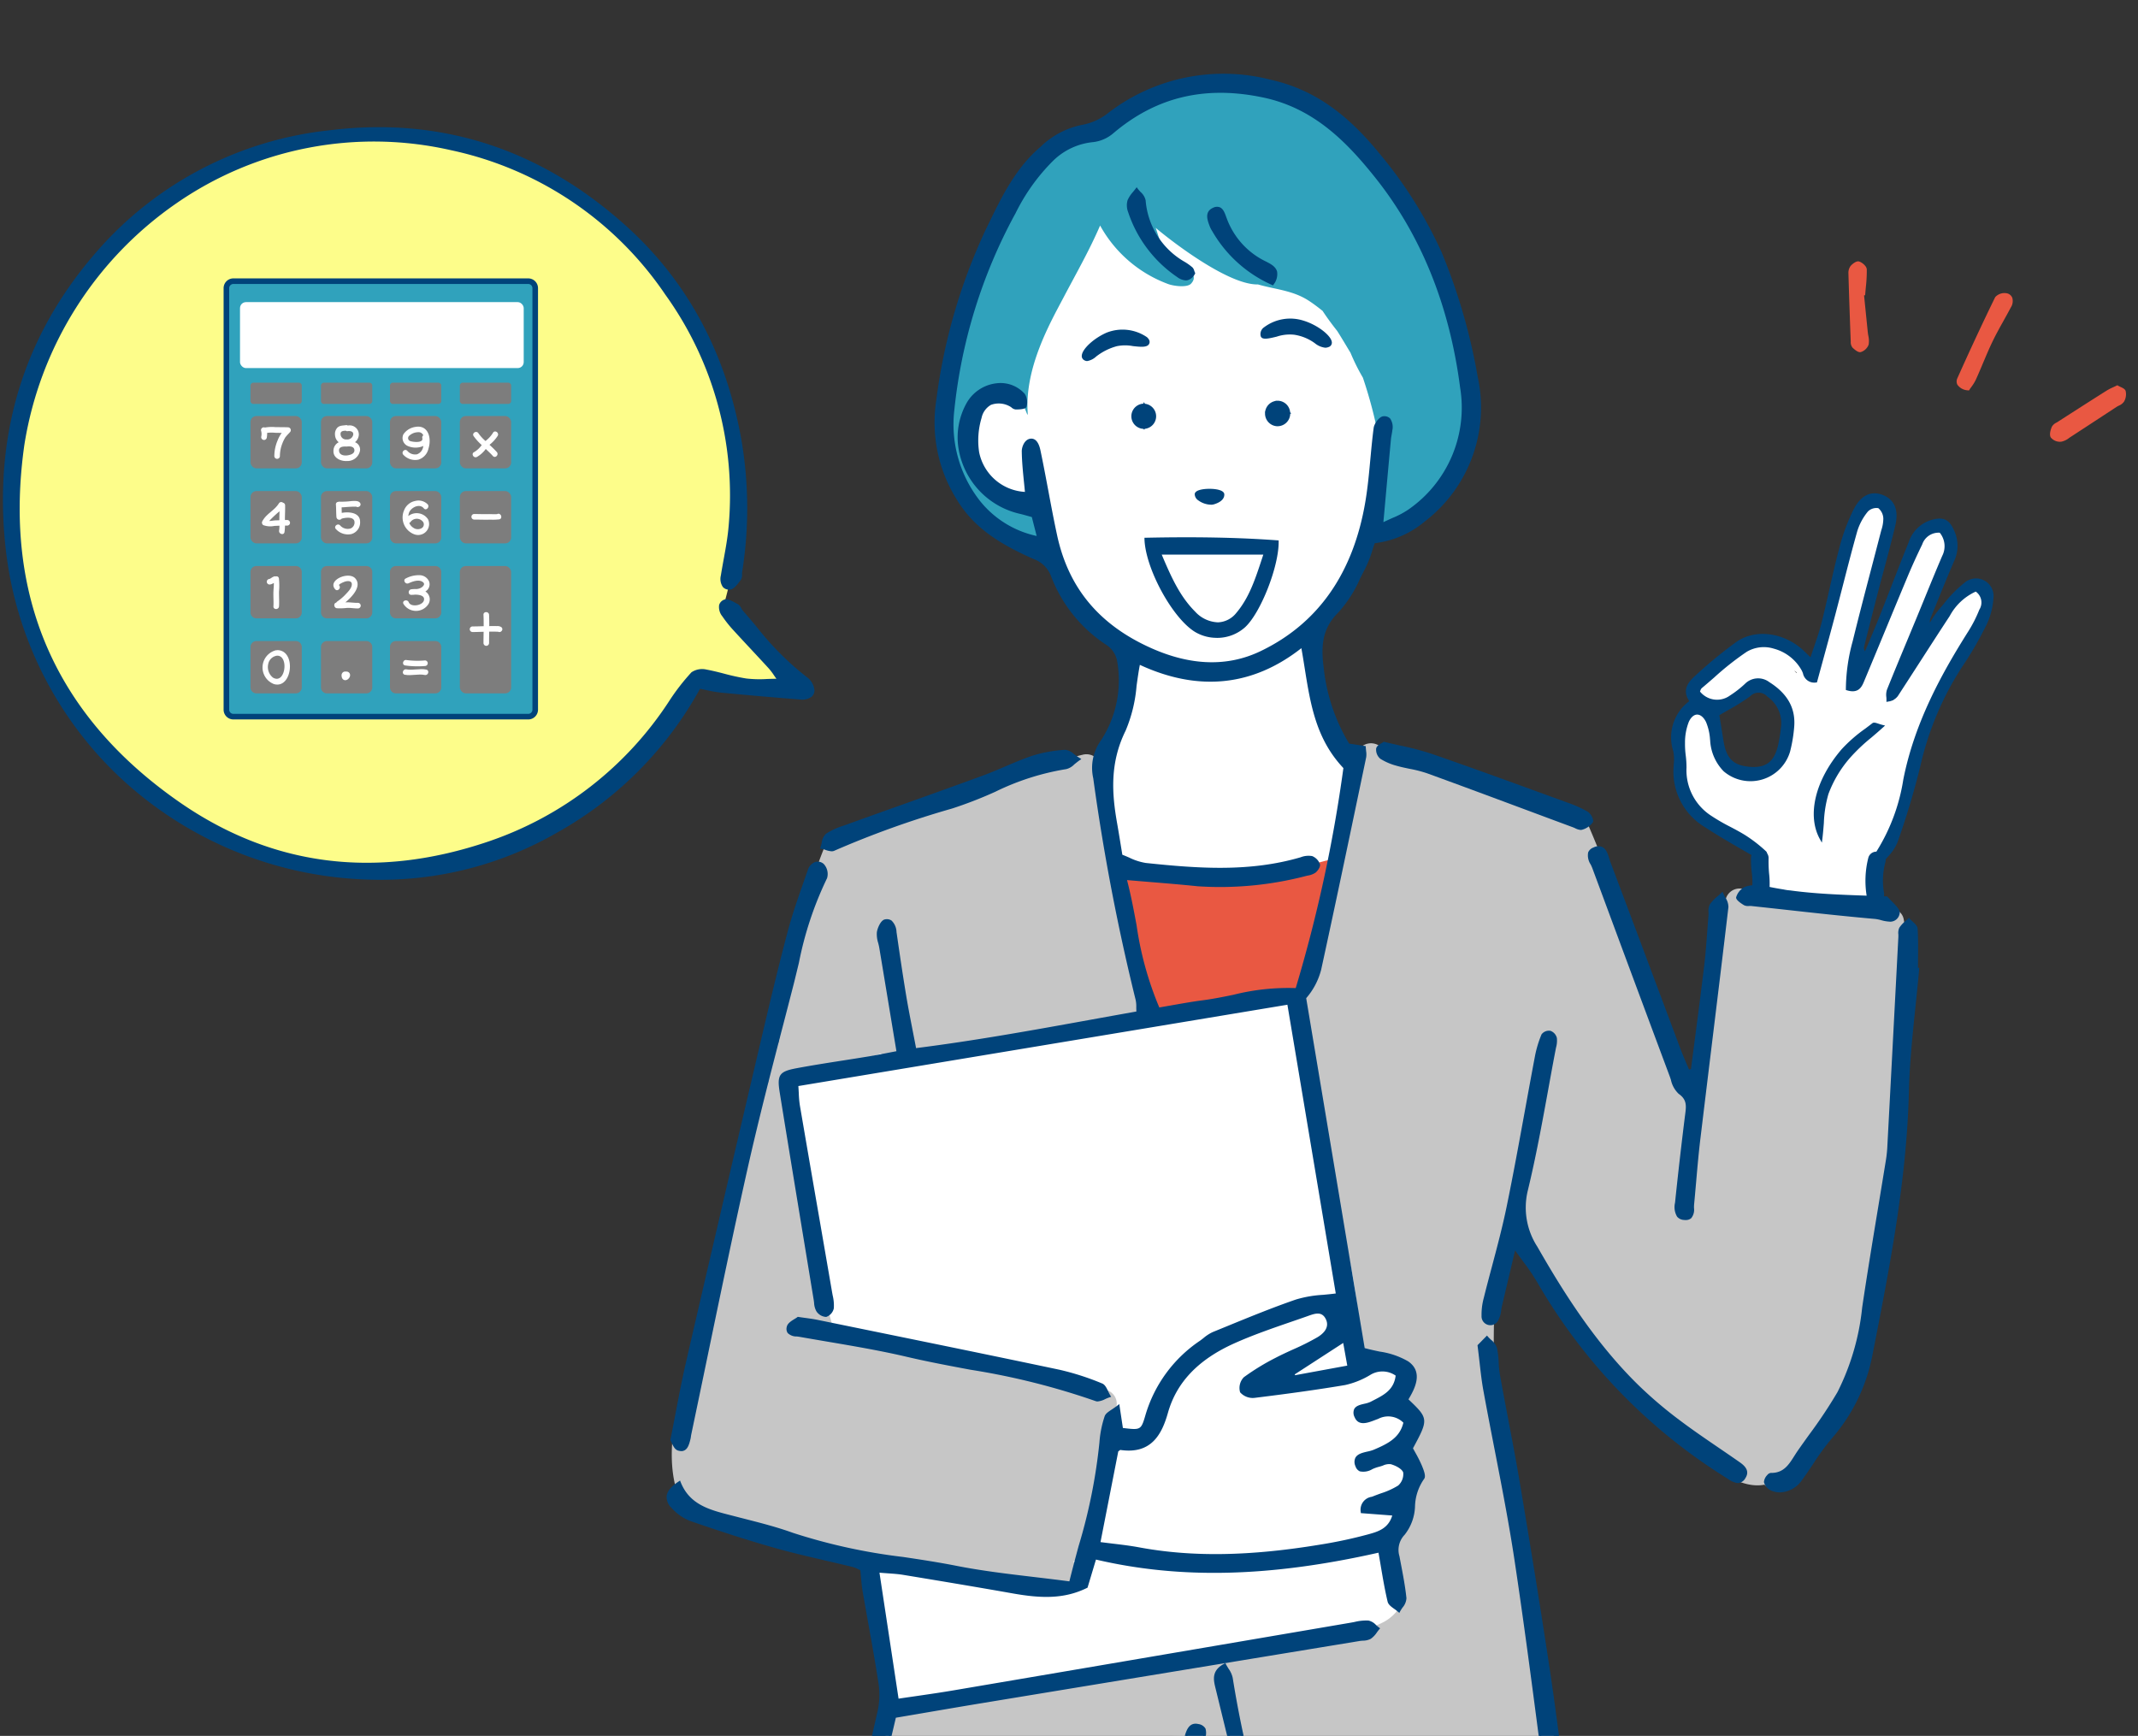 <svg id="cost_after_illust" xmlns="http://www.w3.org/2000/svg" xmlns:xlink="http://www.w3.org/1999/xlink" width="246.322" height="200" viewBox="0 0 246.322 200">
  <rect x="0" y="0" width="246.322" height="200" fill="#333333" stroke="none"/>
  <defs>
    <clipPath id="clip-path">
      <rect id="長方形_10852" data-name="長方形 10852" width="246.322" height="200" fill="none"/>
    </clipPath>
  </defs>
  <g id="グループ_14487" data-name="グループ 14487" clip-path="url(#clip-path)">
    <path id="パス_60247" data-name="パス 60247" d="M200.052,59.348c-1.59.084-2.718,1.873-3.562,3.025s-1.629,2.355-2.45,3.528c-1,1.421-1.949,2.873-2.818,4.375a13.45,13.45,0,0,0-1.041,1.941c-.083.023-.191.053-.264.082a.746.746,0,0,1-.014-.141,6.621,6.621,0,0,1,.45-2.043c.538-1.65,1.335-3.182,2.016-4.779a78.41,78.41,0,0,0,3.344-8.349c.324-1.1,1.422-4.308-.561-4.545-1.2-.143-2.278,1.949-2.769,2.754a35.611,35.611,0,0,0-2.619,6.488,44.158,44.158,0,0,1-2.479,5.444,21.623,21.623,0,0,0-1.788,3.86c-.028,0-.057,0-.09,0L185.34,71a1.213,1.213,0,0,0-.019-.177c-.486-2.443.833-4.716,1.341-7.042a1.084,1.084,0,0,0,.022-.187c.154-.612.3-1.226.436-1.842a40.757,40.757,0,0,1,1.773-5.589,11.587,11.587,0,0,0,.959-4.43,1.862,1.862,0,0,0-2.327-1.941c-1.086.38-1.608,1.637-2,2.621a41.211,41.211,0,0,0-1.39,5.715c-.851,3.513-2.182,6.891-3.168,10.369a11.505,11.505,0,0,0-2.092-1.65,7.543,7.543,0,0,0-5.109-1.487c-1.862.283-3.2,1.781-4.412,3.084-.835.9-2.463,2.384-1.9,3.753a.743.743,0,0,0,.371.409.617.617,0,0,0,.044.068,1.43,1.43,0,0,0,.157.175c.863.8,2.429-.083,3.243-.538,1.095-.612,2.083-1.526,3.226-2.038a.728.728,0,0,0,.112-.061c3.827.95,4.534,6.284,2.431,9.156a3.6,3.6,0,0,1-5.949-.557c-.99-1.772-1.114-4.382-3.153-5.377a.94.94,0,0,0-.385-.1.97.97,0,0,0-.858.527c-2.514,1.635-1.652,6.077-.861,8.472a7.332,7.332,0,0,0,3.939,4.3,22.285,22.285,0,0,0,2.388.962c.153.056.306.112.458.171.776.83,1.777,1.374,2.6,2.174a16.13,16.13,0,0,0,.165,2.725.72.72,0,0,0-.035,1.175,4.3,4.3,0,0,0,.953.594.85.85,0,0,0,.558.635,13.862,13.862,0,0,0,4.932.539,11.24,11.24,0,0,0,4.443-.674.852.852,0,0,0,.226-.03.811.811,0,0,0,1.287-.684A9.885,9.885,0,0,1,188,90.884a7.6,7.6,0,0,1,.968-1.861.94.94,0,0,0,.255-.222c1.548-1.922,1.941-4.281,2.481-6.62a24.347,24.347,0,0,0,1.065-4.846.838.838,0,0,0,.523-.527,38.327,38.327,0,0,1,4.03-8.608c1.632-2.423,3.425-4.941,3.579-7.961a.87.87,0,0,0-.847-.891m-21.036,9.76q-.075-.077-.154-.151c-.033-.037-.068-.074-.1-.109.1.073.207.15.308.23a.584.584,0,0,0-.051.029" transform="translate(27.954 8.418)" fill="#fff"/>
    <path id="パス_60248" data-name="パス 60248" d="M198.484,59.023a19.612,19.612,0,0,0-2.92,3.068,17.169,17.169,0,0,0-1.188,1.746,1.264,1.264,0,0,1,.047-1.048c.9-2.194,1.774-4.4,2.722-6.574a3.988,3.988,0,0,0-.078-3.346c-.527-1.21-1.171-1.441-2.437-1.074a3.848,3.848,0,0,0-2.506,2.492c-1.145,2.825-2.221,5.677-3.344,8.511-.568,1.43-1.181,2.844-1.774,4.265a.882.882,0,0,1-.294-.812q.781-3.156,1.6-6.3c.663-2.557,1.387-5.1,1.994-7.67.424-1.794-.1-2.916-1.4-3.391-1.194-.437-2.281-.026-3.122,1.6a22.517,22.517,0,0,0-1.677,4.554c-.747,2.812-1.307,5.675-2.017,8.5-.34,1.352-.845,2.664-1.344,4.2-.415-.4-.648-.617-.877-.841-2.151-2.086-5.462-2.621-7.653-1.074a50.222,50.222,0,0,0-4.566,3.739c-.852.767-1.728,1.664-.739,2.987a5.089,5.089,0,0,0-1.906,5.7,6.044,6.044,0,0,1,.046,1.823,7.339,7.339,0,0,0,3.57,6.87c1.739,1.138,3.554,2.165,5.449,3.261a.889.889,0,0,0-.108.4c-.048,1.333.341,2.7.074,4.025-.221,1.091,1.443,1.6,1.665.505.305-1.507-.054-2.971,0-4.486a.814.814,0,0,0-.16-.537.3.3,0,0,0-.083-.18,16.313,16.313,0,0,0-2.376-1.846c-1.265-.786-2.663-1.372-3.886-2.214a6.382,6.382,0,0,1-2.949-5.695c.023-.943-.206-1.892-.17-2.832a6.648,6.648,0,0,1,.458-2.521c.575-1.22,1.634-1.188,2.241.043a6.761,6.761,0,0,1,.486,2.153,5.315,5.315,0,0,0,1.505,3.472,4.609,4.609,0,0,0,7.413-2.184,16.446,16.446,0,0,0,.47-2.8,5.182,5.182,0,0,0-2.793-5.048,1.985,1.985,0,0,0-2.616.166,12,12,0,0,1-1.763,1.375,2.661,2.661,0,0,1-3.7-.557c.084-.168.129-.4.269-.518a54.674,54.674,0,0,1,5.2-4.205c2.1-1.349,5.376-.089,6.552,2.211.281.548.336,1.4,1.506,1.3.686-2.531,1.406-5.123,2.094-7.724.849-3.209,1.632-6.434,2.534-9.626a6.727,6.727,0,0,1,1.248-2.294,1.511,1.511,0,0,1,1.369-.427,1.738,1.738,0,0,1,.663,1.307,6.012,6.012,0,0,1-.341,1.787c-1.066,4.131-2.182,8.251-3.2,12.4a21.057,21.057,0,0,0-.781,5.489c1.365.422,1.62-.476,1.925-1.2,1.652-3.937,3.266-7.891,4.915-11.83.523-1.248,1.088-2.48,1.68-3.7a2.141,2.141,0,0,1,2.229-1.424,2.618,2.618,0,0,1,.337,2.878c-1.012,2.367-1.969,4.758-2.953,7.137-1.139,2.756-2.3,5.5-3.409,8.271a3.582,3.582,0,0,0-.048,1.169,1.454,1.454,0,0,0,1.042-.574c2-3.07,3.965-6.159,5.974-9.222a6.574,6.574,0,0,1,3.147-2.9,1.687,1.687,0,0,1,.525,2.3,15.343,15.343,0,0,1-1.284,2.529c-3.346,5.3-6.232,10.756-7.469,17.021a22.058,22.058,0,0,1-3.1,8.319.242.242,0,0,0-.035.117.823.823,0,0,0-.9.585,10.44,10.44,0,0,0-.164,4.482c.151,1.11,1.838.682,1.689-.419a8.45,8.45,0,0,1,.14-3.558.868.868,0,0,0,.037-.4,6.981,6.981,0,0,0,1.374-1.952,90.51,90.51,0,0,0,2.628-8.752,35.557,35.557,0,0,1,4.868-11.552,39.451,39.451,0,0,0,2.568-4.386,8.559,8.559,0,0,0,.992-3.446,1.878,1.878,0,0,0-3.132-1.6m-24.84,12.825a1.482,1.482,0,0,1,2.151.043,3.885,3.885,0,0,1,1.645,3.515,19.392,19.392,0,0,1-.346,2.2c-.474,2.079-1.573,2.852-3.646,2.614-1.793-.207-2.607-1.058-2.933-3.073-.172-1.061-.343-2.12-.5-3.071a42.144,42.144,0,0,0,3.625-2.229" transform="translate(27.913 8.254)" fill="#00437a"/>
    <path id="パス_60249" data-name="パス 60249" d="M175.008,95.906a1.17,1.17,0,0,1-.759-.29,1.027,1.027,0,0,1-.332-1,8.213,8.213,0,0,0,.007-2.37,12.845,12.845,0,0,1-.083-1.63,1.061,1.061,0,0,1,.065-.331l-.648-.374c-1.638-.946-3.185-1.837-4.693-2.825a7.458,7.458,0,0,1-3.638-7l.018-.283a4.771,4.771,0,0,0-.059-1.494,5.21,5.21,0,0,1,1.849-5.763c-.98-1.434.112-2.414.84-3.068a51.275,51.275,0,0,1,4.581-3.75c2.216-1.565,5.586-1.1,7.838,1.089l.464.446.243.234c.138-.416.275-.816.407-1.207.326-.954.634-1.855.863-2.764.316-1.254.606-2.535.886-3.775.352-1.554.717-3.16,1.132-4.726a22.312,22.312,0,0,1,1.687-4.584c1.036-2,2.366-2.011,3.3-1.665.978.359,2.03,1.268,1.489,3.561-.4,1.694-.858,3.4-1.3,5.054-.234.874-.469,1.746-.695,2.619-.6,2.325-1.126,4.385-1.6,6.3a.588.588,0,0,0,.115.489q.225-.539.454-1.077c.408-.966.829-1.963,1.222-2.954.461-1.161.913-2.326,1.366-3.491.642-1.648,1.3-3.353,1.979-5.02a3.943,3.943,0,0,1,2.6-2.577c1.367-.4,2.072-.084,2.611,1.155a4.133,4.133,0,0,1,.08,3.463c-.692,1.589-1.358,3.225-2,4.806-.24.589-.478,1.178-.72,1.766a1.236,1.236,0,0,0-.124.634c.058-.09.115-.181.172-.271a9.528,9.528,0,0,1,.848-1.213c.2-.226.392-.457.586-.689a14.231,14.231,0,0,1,2.357-2.4,2.022,2.022,0,0,1,3.364,1.717,8.452,8.452,0,0,1-1.006,3.508,39.5,39.5,0,0,1-2.579,4.4,35.217,35.217,0,0,0-4.847,11.506,91.036,91.036,0,0,1-2.631,8.766,5.471,5.471,0,0,1-1.1,1.644c-.083.1-.17.2-.257.306a1.016,1.016,0,0,1-.051.4,8.108,8.108,0,0,0-.133,3.493,1.093,1.093,0,0,1-.967,1.223.848.848,0,0,1-1.013-.765,10.745,10.745,0,0,1,.17-4.548.955.955,0,0,1,.926-.69.33.33,0,0,1,.026-.049,21.977,21.977,0,0,0,3.074-8.264c1.319-6.676,4.526-12.376,7.489-17.071a15.173,15.173,0,0,0,1.271-2.5,1.536,1.536,0,0,0-.413-2.08,6.415,6.415,0,0,0-3,2.815c-1.171,1.783-2.347,3.608-3.484,5.37q-1.242,1.928-2.491,3.851a1.618,1.618,0,0,1-1.133.636l-.181.04,0-.186c0-.118,0-.242-.013-.365a1.959,1.959,0,0,1,.07-.855c.793-1.975,1.624-3.975,2.43-5.908q.489-1.182.981-2.365.481-1.166.958-2.335c.645-1.579,1.313-3.209,1.994-4.8a2.455,2.455,0,0,0-.278-2.68,1.989,1.989,0,0,0-2.022,1.347c-.616,1.264-1.18,2.506-1.676,3.689q-1.2,2.873-2.39,5.753-1.258,3.042-2.525,6.077l-.062.147c-.284.7-.638,1.573-2.042,1.137l-.1-.03,0-.105a21.248,21.248,0,0,1,.787-5.525c.679-2.777,1.416-5.587,2.128-8.306q.537-2.045,1.066-4.092c.032-.126.069-.253.1-.38a4.247,4.247,0,0,0,.233-1.361,1.616,1.616,0,0,0-.578-1.182,1.391,1.391,0,0,0-1.194.382,6.653,6.653,0,0,0-1.221,2.244c-.579,2.049-1.117,4.145-1.639,6.173q-.444,1.728-.895,3.45c-.479,1.809-.972,3.613-1.459,5.4q-.321,1.172-.635,2.329l-.028.1-.1.009a1.327,1.327,0,0,1-1.51-1.061c-.044-.11-.087-.22-.138-.319a5.2,5.2,0,0,0-3.223-2.52,3.863,3.863,0,0,0-3.12.365,33.084,33.084,0,0,0-3.74,2.953c-.481.417-.96.835-1.448,1.241a.735.735,0,0,0-.156.288c-.012.033-.025.064-.036.095a2.521,2.521,0,0,0,3.456.455,11.847,11.847,0,0,0,1.74-1.359,2.132,2.132,0,0,1,2.791-.18c2.114,1.334,3.05,3.03,2.862,5.184a16.7,16.7,0,0,1-.475,2.83,4.756,4.756,0,0,1-7.652,2.256,5.5,5.5,0,0,1-1.553-3.564l-.013-.106a6.268,6.268,0,0,0-.46-2c-.269-.547-.64-.86-1.02-.86h-.007c-.361,0-.707.3-.95.814a6.5,6.5,0,0,0-.446,2.464,9.952,9.952,0,0,0,.083,1.431,11.117,11.117,0,0,1,.088,1.4,6.245,6.245,0,0,0,2.885,5.572,21.787,21.787,0,0,0,2.16,1.249c.571.3,1.162.614,1.721.961a16.325,16.325,0,0,1,2.4,1.862.421.421,0,0,1,.12.229.959.959,0,0,1,.171.6,16.067,16.067,0,0,0,.057,1.717,10.227,10.227,0,0,1-.063,2.791.857.857,0,0,1-.564.682.927.927,0,0,1-.3.047m.193-30.812a4.949,4.949,0,0,0-2.877.871,50.34,50.34,0,0,0-4.552,3.728c-.919.826-1.607,1.6-.719,2.79l.083.112-.109.089a4.96,4.96,0,0,0-1.857,5.548,5.007,5.007,0,0,1,.067,1.588l-.016.279a7.183,7.183,0,0,0,3.5,6.74c1.5.982,3.045,1.873,4.68,2.816l.888.513-.07.125a.727.727,0,0,0-.089.331,12.554,12.554,0,0,0,.082,1.593,8.423,8.423,0,0,1-.013,2.455.737.737,0,0,0,.24.724.808.808,0,0,0,.768.186.571.571,0,0,0,.372-.462,9.93,9.93,0,0,0,.057-2.713,16.3,16.3,0,0,1-.058-1.748.666.666,0,0,0-.132-.443l-.027-.067a.192.192,0,0,0-.037-.1,15.917,15.917,0,0,0-2.355-1.828c-.55-.341-1.135-.653-1.7-.952a21.944,21.944,0,0,1-2.189-1.268,6.517,6.517,0,0,1-3.011-5.818,10.639,10.639,0,0,0-.087-1.362,10.1,10.1,0,0,1-.084-1.472,6.766,6.766,0,0,1,.472-2.579,1.459,1.459,0,0,1,1.213-.981h.009a1.55,1.55,0,0,1,1.283,1.022,6.472,6.472,0,0,1,.486,2.093l.013.108a5.227,5.227,0,0,0,1.459,3.381,4.463,4.463,0,0,0,7.173-2.113,16.137,16.137,0,0,0,.465-2.78c.179-2.036-.712-3.643-2.725-4.914a1.846,1.846,0,0,0-2.442.153,12.168,12.168,0,0,1-1.786,1.392,2.8,2.8,0,0,1-3.888-.589l-.058-.074.041-.084c.023-.048.044-.1.065-.157a.912.912,0,0,1,.241-.408c.486-.4.965-.821,1.443-1.238a33.076,33.076,0,0,1,3.775-2.978,4.147,4.147,0,0,1,3.354-.4,5.508,5.508,0,0,1,3.406,2.671,3.668,3.668,0,0,1,.15.346c.191.486.353.914,1.112.879q.3-1.105.607-2.228c.488-1.782.981-3.585,1.458-5.394.3-1.148.6-2.3.9-3.446.522-2.031,1.062-4.13,1.641-6.181a6.978,6.978,0,0,1,1.273-2.347,1.639,1.639,0,0,1,1.545-.468,1.868,1.868,0,0,1,.748,1.431,4.505,4.505,0,0,1-.243,1.459c-.035.124-.07.249-.1.373q-.526,2.047-1.066,4.093c-.712,2.719-1.449,5.528-2.128,8.3a21.357,21.357,0,0,0-.78,5.342c1.064.292,1.3-.309,1.583-1l.063-.152q1.273-3.033,2.525-6.074,1.191-2.88,2.39-5.753c.5-1.19,1.064-2.437,1.684-3.706a2.261,2.261,0,0,1,2.374-1.505l.063,0,.039.049a2.757,2.757,0,0,1,.357,3.025c-.681,1.593-1.348,3.223-1.994,4.8q-.477,1.17-.959,2.338t-.981,2.363c-.8,1.933-1.635,3.933-2.428,5.907a1.718,1.718,0,0,0-.049.726q.007.1.011.2a1.155,1.155,0,0,0,.775-.469q1.249-1.921,2.49-3.85c1.138-1.763,2.314-3.589,3.486-5.372a6.739,6.739,0,0,1,3.218-2.956l.072-.026.062.044a1.833,1.833,0,0,1,.577,2.471,15.394,15.394,0,0,1-1.3,2.553c-2.948,4.672-6.139,10.342-7.448,16.973a22.247,22.247,0,0,1-3.12,8.372.123.123,0,0,0-.012.049l-.014.144-.144-.014a.693.693,0,0,0-.746.486,10.458,10.458,0,0,0-.158,4.418.564.564,0,0,0,.684.515.8.8,0,0,0,.716-.9,8.4,8.4,0,0,1,.145-3.623.7.7,0,0,0,.033-.333l-.009-.065.041-.05c.1-.123.2-.241.3-.355a5.191,5.191,0,0,0,1.05-1.549,90.739,90.739,0,0,0,2.623-8.739,35.511,35.511,0,0,1,4.887-11.6,39.667,39.667,0,0,0,2.561-4.37,8.216,8.216,0,0,0,.975-3.384,1.733,1.733,0,0,0-2.9-1.479,14.051,14.051,0,0,0-2.306,2.354c-.2.233-.391.465-.587.693a8.88,8.88,0,0,0-.823,1.174c-.117.187-.235.374-.357.555l-.157.234-.1-.262a1.4,1.4,0,0,1,.048-1.157q.361-.881.719-1.763c.643-1.582,1.31-3.219,2-4.813a3.814,3.814,0,0,0-.078-3.229c-.484-1.109-1.037-1.348-2.263-.992a3.667,3.667,0,0,0-2.41,2.407c-.675,1.665-1.338,3.369-1.979,5.017q-.677,1.747-1.367,3.492c-.393.993-.816,1.994-1.224,2.961q-.277.653-.55,1.306l-.09.216-.154-.175a1.034,1.034,0,0,1-.326-.943c.474-1.917,1-3.979,1.6-6.3.227-.875.461-1.748.695-2.621.442-1.65.9-3.356,1.3-5.045s-.043-2.759-1.3-3.221c-1.2-.441-2.19.071-2.942,1.525a21.878,21.878,0,0,0-1.665,4.524c-.415,1.56-.779,3.164-1.13,4.715-.282,1.241-.572,2.525-.888,3.781-.233.923-.541,1.83-.87,2.789-.156.456-.317.928-.477,1.423l-.071.222-.58-.555c-.185-.175-.326-.311-.467-.447a6.691,6.691,0,0,0-4.59-1.931m-1.063,15.334a5.992,5.992,0,0,1-.688-.043c-1.863-.214-2.721-1.11-3.059-3.195l-.511-3.168.084-.051c.384-.23.767-.451,1.145-.667a23.591,23.591,0,0,0,2.467-1.552,1.62,1.62,0,0,1,2.333.047,3.983,3.983,0,0,1,1.7,3.643,20.242,20.242,0,0,1-.348,2.217c-.43,1.894-1.4,2.769-3.119,2.769M170.2,74.171l.479,2.974c.318,1.952,1.077,2.752,2.807,2.95,2.009.232,3.029-.49,3.486-2.5a20.013,20.013,0,0,0,.344-2.186,3.723,3.723,0,0,0-1.593-3.388,1.344,1.344,0,0,0-1.97-.037,23.514,23.514,0,0,1-2.5,1.573c-.348.2-.7.4-1.055.613" transform="translate(27.891 8.233)" fill="#00437a"/>
    <path id="パス_60250" data-name="パス 60250" d="M186.588,71.59a39.694,39.694,0,0,0-3.907,3.62,13.708,13.708,0,0,0-2.453,4.143,27.344,27.344,0,0,0-.707,5.19c-1.524-2.729-.478-6.766,2.479-10.21a23.612,23.612,0,0,1,3.519-2.977c.149-.116.569.115,1.07.234" transform="translate(30.291 12.082)" fill="#00437a"/>
    <path id="パス_60251" data-name="パス 60251" d="M179.631,85.028l-.219-.392c-1.534-2.748-.555-6.823,2.5-10.377a17,17,0,0,1,2.721-2.373c.275-.207.55-.414.817-.623.159-.125.394-.044.717.062.145.048.306.1.478.143l.269.065-.206.186c-.472.429-.932.822-1.375,1.2a20.289,20.289,0,0,0-2.517,2.4,13.47,13.47,0,0,0-2.429,4.1,13.627,13.627,0,0,0-.527,3.336c-.047.584-.094,1.186-.173,1.827Zm6.022-13.537a.061.061,0,0,0-.028,0c-.268.209-.543.416-.82.624a16.8,16.8,0,0,0-2.676,2.328c-2.81,3.274-3.826,6.98-2.68,9.608.048-.456.083-.9.117-1.324a13.8,13.8,0,0,1,.543-3.405,13.716,13.716,0,0,1,2.479-4.189A20.6,20.6,0,0,1,185.14,72.7c.38-.325.772-.66,1.172-1.019-.083-.025-.164-.053-.24-.077a2,2,0,0,0-.419-.112" transform="translate(30.27 12.061)" fill="#00437a"/>
    <path id="パス_60252" data-name="パス 60252" d="M175.524,87.826a1.752,1.752,0,0,0,2.487,1.2c.088,0,.173,0,.257-.006.518-.013,1.036,0,1.554,0,.863,0,1.717-.032,2.569-.106a1.624,1.624,0,0,0,2.857-.432,74.385,74.385,0,0,1-10-.8,1.627,1.627,0,0,0,.272.152" transform="translate(29.686 14.851)" fill="#fff"/>
    <path id="パス_60253" data-name="パス 60253" d="M155.9,150.756c-.08-7.871-.338-15.809.013-23.674.278-6.208,1.137-12.448.3-18.652a23.706,23.706,0,0,0-2.678-8.491c-1.52-2.729-3.954-4.709-6.056-6.961a42.787,42.787,0,0,1-8.711-13.17c-.246-2.925-1.243-5.739-1.455-8.662,3.844-2.884,5.9-7.892,7.47-12.249a55.244,55.244,0,0,0,3.691-15.783A35.764,35.764,0,0,0,145.3,26.325c-2.314-5-6.532-9.766-11.742-11.832-5.682-2.253-12.275-.779-17.693,1.516a23.792,23.792,0,0,0-6.782,4.19,25.262,25.262,0,0,0-4.016,5.09,50.4,50.4,0,0,0-6.391,14.917c-1.091,4.4-1.83,10.1,1.3,13.865.248.3.539.567.813.84a1.535,1.535,0,0,0,2.007.222,24.6,24.6,0,0,1,2.652,2.077c1.22,1.192,1.727,3.335,2.459,4.846a20.65,20.65,0,0,0,6.226,7.223c1.072.809,2.194,1.539,3.328,2.245a14.872,14.872,0,0,1-5.078,15.422,1.413,1.413,0,0,0-.575.976c-6.112,1.7-11.507,5.371-16.306,9.43a91.981,91.981,0,0,0-13.7,14.775,30.74,30.74,0,0,0-6.193,19.339c.051,7.021,1.67,14.163,3.341,20.951,1.8,7.337,5.007,14.217,7.44,21.347,2.474,7.247,3.3,14.785,4.694,22.277.272,1.482,1.929,1.487,2.77.638,7.458,1.021,15,.505,22.5.753,3.634.122,7.212.368,10.851.206a78.079,78.079,0,0,0,10.811-1.247c6.183-1.145,13.3-2.975,17.089-8.42,3.031-4.354,2.28-10.085,1.68-15.023-.9-7.35-.809-14.8-.884-22.2" transform="translate(12.807 2.265)" fill="#fff"/>
    <path id="パス_60254" data-name="パス 60254" d="M109.82,85.512l8.311,1.227s7.084.272,7.493.272,10.217-2.589,10.217-2.589l-4.632,16.757-2.452-.954L115,103.087l-3.542-9.264Z" transform="translate(18.603 14.3)" fill="#e95842"/>
    <path id="パス_60255" data-name="パス 60255" d="M153.728,39.312a45.311,45.311,0,0,0-4.686-11.869,76.3,76.3,0,0,0-7-10.643c-2.714-3.425-6.269-7.056-10.7-8.027a1.619,1.619,0,0,0-1.639.536,21.483,21.483,0,0,0-7.371-1.174c-4.446.058-9.225,1.849-10.853,5.952a32.062,32.062,0,0,0-4.223.614,1.465,1.465,0,0,0-1.2,1.539,7.471,7.471,0,0,0-3.112,3.781c-.125.192-.243.388-.361.584-3.521,1.3-5.254,5.9-5.32,9.372a1.679,1.679,0,0,0,.115.667q-.344.653-.66,1.323a1.776,1.776,0,0,0-.106,1.39q-.33.467-.667.928a1.615,1.615,0,0,0-.3.688,1.586,1.586,0,0,0-.471.6c-1.361,2.89-1.479,5.967-1.775,9.093a1.614,1.614,0,0,0,.073.692,1.643,1.643,0,0,0-.845,1.369,11.963,11.963,0,0,0,2.225,8.062,28.138,28.138,0,0,0,6.077,5.5,1.692,1.692,0,0,0,.472.255,2.966,2.966,0,0,0,.22.256,1.67,1.67,0,0,0,2.6-2.058c0-.053,0-.1,0-.157a1.691,1.691,0,0,0-1.676-1.676,1.62,1.62,0,0,0-.477.073,25.1,25.1,0,0,1-4.391-3.968,8.705,8.705,0,0,1-1.7-6.284,1.659,1.659,0,0,0-.1-.706,1.691,1.691,0,0,0,.869-1.355c0-.021,0-.042.006-.062a1.59,1.59,0,0,0,.711-.3,3.948,3.948,0,0,1,3.605-.346c1.151.347,1.717,3.257,1.648,2.215-.343-5.2,2.567-10.311,4.119-13.257,1.449-2.754,2.995-5.456,4.226-8.313a14.793,14.793,0,0,0,7.764,6.713c.646.265,2.335.488,2.743-.051.416-.467.434-1-.31-1.365-3.185-1.56-3.473-4.4-3.809-5.039,2.568,2.147,8.6,6.606,11.8,6.529,2.032.586,4.038.682,5.89,1.9.54.354,1.052.746,1.555,1.148.523.8,1.092,1.565,1.687,2.317.526.828,1.024,1.675,1.532,2.515a22.924,22.924,0,0,0,1.421,2.854,52.118,52.118,0,0,1,1.858,7.109,1.6,1.6,0,0,0,.3.683c-.267,2.186-.359,4.393-.711,6.565-1.214,1.323.258,3.73,1.857,2.718a1.332,1.332,0,0,0,1.133-.782c2.984-1.988,6.557-3.854,6.874-7.686.016-.022.034-.042.05-.065,2.28-3.278,1.841-7.67,1.027-11.354" transform="translate(15.684 1.378)" fill="#30a2bc"/>
    <path id="パス_60256" data-name="パス 60256" d="M203.081,92.4a14.21,14.21,0,0,0-1.556-.527,32.991,32.991,0,0,0-5.116-.907,41.444,41.444,0,0,0-8.824-.332,1.648,1.648,0,0,0-2.918.543c-1.1,4.673-1.338,9.511-1.8,14.276a53.71,53.71,0,0,1-1.417,8.893c-5.255-10.259-8.188-21.53-12.792-32.073a1.376,1.376,0,0,0-2.113-.616c-.412-.268-.827-.508-1.2-.716a50.892,50.892,0,0,0-6.606-2.894c-1.811-.7-3.342-1.418-5.115-2.021-2.387-.815-5.3-1.006-7.469-2.342a1.487,1.487,0,0,0-1.392-.153,1.707,1.707,0,0,0-2.676,1.34c-.046,3.472-1.056,6.83-1.869,10.181-.567,2.34-.927,4.716-1.512,7.054-.6,2.363-1.25,4.714-1.783,7.095-.139.631-.317,1.331-.454,2.049a1.65,1.65,0,0,0-.31.941c-.437,13.391,5.382,25.854,6.394,39.06a1.687,1.687,0,0,0,1.209,2.819c1.621-.018,2.726.914,3.62,2.466.032.051.057.109.088.163a1.479,1.479,0,0,0-.229.851,1.939,1.939,0,0,0,.291,1.03c.036.049.07.1.1.137a1.644,1.644,0,0,0,.353.533,1.712,1.712,0,0,0,.582.375,20.3,20.3,0,0,1,.456,2.7,3.469,3.469,0,0,0,.1,4.286,23.048,23.048,0,0,1-.464,3.412,8.615,8.615,0,0,1-2.216,4.641,1.5,1.5,0,0,0,.167,2.423A34.016,34.016,0,0,1,147.58,171a1.494,1.494,0,0,0-.6,1.291,1.607,1.607,0,0,1-.3,1.041,4.947,4.947,0,0,1-1.732,1.291,20.1,20.1,0,0,1-5.505,1.673c-3.6.711-7.255.883-10.891,1.278a1.733,1.733,0,0,0-.925.381,20.564,20.564,0,0,0-3.033.225c-4.011.469-7.974,1.319-11.917,2.165-4.392.944-8.766,1.959-13.154,2.909-1.788.389-3.58.766-5.378,1.093a19.081,19.081,0,0,1-3.215.44c-.876-.773-2.428-.724-2.651.717-.856,5.515-4.013,10.5-4.4,16.09a1.584,1.584,0,0,0,.534,2.3c.747.433,1.473.9,2.184,1.381-1.471,4.7-1.415,10.023-1.137,14.871.276,4.809.794,10.327,3.247,14.589a1.609,1.609,0,0,0,2.519.368c8.007,1.892,16.131,1.22,24.256.874,6.546.636,13.093.933,19.7.98,4.817.035,9.652-.1,14.45-.526a58.694,58.694,0,0,0,6.487-.878c1.291-.265,3.168-.663,3.827-1.96a2.124,2.124,0,0,0,.118-1.711c1.413-2.4,1.792-5.414,2.119-8.116a34.759,34.759,0,0,0,.03-9.066,1.836,1.836,0,0,0,.263-.325c2.2-3.423.706-8.021.509-11.847a13.452,13.452,0,0,0,2.324-1.472,1.6,1.6,0,0,0,.464-.657,1.4,1.4,0,0,0,.541-1.3c-1.572-20.069-9-39.467-8.332-59.724a88.322,88.322,0,0,0,2.783-9.995c4.937,6.3,8.8,13.392,14.1,19.431a51.7,51.7,0,0,0,7.525,7.213c1.773,1.34,4.352,3.091,6.737,2.626a1.443,1.443,0,0,0,1.869.145c3.675-2.374,5.994-7.034,7.855-10.843,2.474-5.067,3.489-10.464,4.221-16.021a184.583,184.583,0,0,0,1.86-19.948c.075-3.164.158-6.281.441-9.438a29.9,29.9,0,0,0-.206-9.043,1.5,1.5,0,0,0-2.085-1.1m-1.415,3.042,0,0,.009,0h0" transform="translate(14.161 12.408)" fill="#c6c6c6"/>
    <path id="パス_60257" data-name="パス 60257" d="M110.954,170.375c1.866.306,2.789-2.175,1.513-3l.028-.1a1.568,1.568,0,0,0,1.293-1.167,46.384,46.384,0,0,0,1.864-13.332c0-.021,0-.039,0-.06.061-.291.131-.582.2-.874a1.4,1.4,0,0,0,1.285-1.2c.1-.5.256-.955.318-1.477a1.65,1.65,0,0,0-1.23-1.615c-10.272-2.036-20.664-6.58-31.279-6.456-.008-.034-.016-.069-.023-.106-1.222-4.579-2.7-9.231-3.065-13.973-.221-2.9-.126-6.949-2.167-9.325a30.717,30.717,0,0,0,.948-5.731,1.755,1.755,0,0,0,.536-.092c3.031-1.014,6.054-2.078,9.1-3.065a1.477,1.477,0,0,0,1.023.289q1.14-.07,2.28-.2a1.729,1.729,0,0,0,1.516.4c3.665-.663,7.265-1.727,10.894-2.567,2.08-.483,4.172-.933,6.283-1.261a18.827,18.827,0,0,1,2.22-.212c.283-.011.565,0,.848.015a.077.077,0,0,0,.028,0l.073.015c.113.023.43.16.056-.013a1.767,1.767,0,0,0,2.134-.6,1.455,1.455,0,0,0,1.466-.5,1.816,1.816,0,0,0,.294.026,1.693,1.693,0,0,0,.534-3.273c0-.364-.008-.727-.021-1.081a47.779,47.779,0,0,0-.724-5.817c-.6-3.6-1.539-7.15-2.039-10.765A1.513,1.513,0,0,0,115.91,82.1v-1.22a1.544,1.544,0,0,0-.327-.968c-.02-1.31.062-2.626.07-3.928a1.694,1.694,0,0,0-2.121-1.616,10.693,10.693,0,0,0-2.322.812,8.946,8.946,0,0,0-4.138.717c-2.207.794-4.307,1.873-6.42,2.881-4.6,2.19-9.621,3.226-14.172,5.506a1.689,1.689,0,0,0-.663-.38,1.717,1.717,0,0,0-2.062,1.171c-2.933,7.212-3.757,15-5.316,22.582a1.377,1.377,0,0,0-1.186,1.574,18.809,18.809,0,0,1,.03,2.879,1.421,1.421,0,0,0-.745,1.057c-1.665,8.628-3.417,17.37-6.35,25.669a88.526,88.526,0,0,0-3.367,10.841c-.718,3.337-1.038,6.992.181,10.256a1.735,1.735,0,0,0,1.9,1.12,1.587,1.587,0,0,0,1.261.624,13.028,13.028,0,0,1,4.286,1.178,39.086,39.086,0,0,0,4.917,1.7c3.609.907,7.255,1.774,10.888,2.569,6.83,1.5,13.809,2.119,20.7,3.256" transform="translate(11.211 12.588)" fill="#c6c6c6"/>
    <path id="パス_60258" data-name="パス 60258" d="M119.936,115.4a8.847,8.847,0,0,0-.095-1.5,243.18,243.18,0,0,1-4.882-25.521,5.3,5.3,0,0,1,.876-4.272,12.929,12.929,0,0,0,1.845-9.389,2.984,2.984,0,0,0-1.245-1.782,16.179,16.179,0,0,1-6.353-7.891,3.494,3.494,0,0,0-2.1-2.042c-3.465-1.546-6.691-3.341-8.782-6.816a16.624,16.624,0,0,1-2.327-11.35A65.728,65.728,0,0,1,102.5,25.371c1.675-3.436,3.275-7.007,6.335-9.6a9.333,9.333,0,0,1,4.7-2.493,6.935,6.935,0,0,0,3.192-1.483,21.622,21.622,0,0,1,18.49-3.72c5.458,1.219,9.266,4.524,12.505,8.511a49.158,49.158,0,0,1,7.089,11.28,67.622,67.622,0,0,1,4.143,14.292,16.327,16.327,0,0,1-6.029,16.55,10.914,10.914,0,0,1-5.791,2.488,22.617,22.617,0,0,1-1.119,2.98c-.921,1.737-1.7,3.685-3.059,5.02-2.015,1.982-2.049,4.185-1.728,6.608a21.22,21.22,0,0,0,2.976,8.751l1.861.285a5.266,5.266,0,0,1,.047,1.141c-1.706,8.146-3.4,16.293-5.177,24.424a8,8,0,0,1-1.745,3.307c2.276,13.616,4.552,27.234,6.765,40.473,1.931.544,3.765.641,5.054,1.528,1.649,1.134.759,2.9-.064,4.286,2.361,2.232,2.362,2.239.538,5.608.344.651.741,1.3,1.031,2,.194.463.5,1.214.3,1.452-1.58,1.88-.56,4.653-2.244,6.423a2.667,2.667,0,0,0-.629,2.594c.3,1.6.641,3.2.8,4.821.047.454-.463.962-.717,1.447-.4-.361-1.059-.662-1.162-1.093-.435-1.824-.7-3.688-1.078-5.791-10.921,2.477-21.762,3.4-32.768.8-.375,1.254-.688,2.3-.992,3.309-2.763,1.36-5.583,1.132-8.442.626-4.216-.747-8.44-1.449-12.663-2.145-.83-.136-1.68-.157-2.918-.265.764,5.028,1.489,9.809,2.251,14.841,2.237-.336,4.39-.622,6.53-.986q22.849-3.88,45.7-7.783a8,8,0,0,1,2.03-.247c.4.037.759.5,1.137.775a4.774,4.774,0,0,1-.944,1.062,3.594,3.594,0,0,1-1.251.234q-21.728,3.573-43.453,7.15c-3.285.543-6.565,1.112-10.05,1.7-.619,2.629-1.256,5.279-1.865,7.936-.746,3.26-1.469,6.526-2.2,9.789-.057.25-.061.567-.219.726-.277.281-.675.663-.982.631a1.14,1.14,0,0,1-.737-.849,11.361,11.361,0,0,1,.332-2.535c1.271-5.432,2.6-10.848,3.832-16.288a8.945,8.945,0,0,0,.111-3.257c-.545-3.563-1.23-7.1-1.841-10.658-.129-.75-.163-1.514-.26-2.458a5.4,5.4,0,0,0-.969-.42c-2.988-.738-6.007-1.36-8.967-2.195-3.288-.928-6.539-2-9.77-3.113a5.432,5.432,0,0,1-2.076-1.463c-.924-1-.657-1.877.8-2.833,1.133,2.874,3.782,3.375,6.352,4.044,2.23.58,4.487,1.11,6.648,1.891,6.107,2.208,12.577,2.573,18.869,3.812,4.275.842,8.644,1.208,13.166,1.814,1.339-5.458,3.106-10.639,3.5-16.146a12.066,12.066,0,0,1,.6-2.984c.138-.4.752-.642,1.44-1.186.178,1.178.288,1.9.4,2.614,2.142.26,2.315.31,2.838-1.466a15.546,15.546,0,0,1,6.219-8.57,8.137,8.137,0,0,1,1.484-1.007c3.177-1.293,6.342-2.632,9.583-3.749a26.431,26.431,0,0,1,4.7-.707c-1.845-11.017-3.71-22.151-5.622-33.56l-56.618,9.415c.077,1.028.071,1.71.185,2.373q1.847,10.786,3.721,21.569a6.349,6.349,0,0,1,.191,1.776,1.214,1.214,0,0,1-.758.861,1.31,1.31,0,0,1-.986-.592,3.313,3.313,0,0,1-.284-1.238q-1.963-11.944-3.914-23.887c-.318-1.968-.126-2.289,1.8-2.65,2.783-.523,5.591-.914,8.386-1.376,1-.165,1.987-.372,3.285-.617-.684-4.128-1.338-8.085-2-12.042a6.245,6.245,0,0,1-.279-1.765c.07-.5.446-1.279.8-1.348.856-.167,1.065.586,1.172,1.325.355,2.463.714,4.927,1.125,7.381.324,1.938.725,3.863,1.157,6.138,8.686-1.091,17.123-2.749,25.652-4.258m28.136-56.248a23.512,23.512,0,0,0,3.129-1.575,14.36,14.36,0,0,0,6.026-14.186c-1.148-8.906-4.155-17.188-9.818-24.28-3.391-4.246-7.127-8.013-12.873-9.248-6.606-1.421-12.376-.237-17.526,4.142a4.2,4.2,0,0,1-2.207.965,7.861,7.861,0,0,0-4.772,2.248,23.666,23.666,0,0,0-4.43,6.261,60.512,60.512,0,0,0-6.939,22.462,14.365,14.365,0,0,0,3,10.623,11.53,11.53,0,0,0,6.826,4.1c-.217-.847-.423-1.656-.633-2.474-.575-.156-1.064-.305-1.561-.419a9.139,9.139,0,0,1-6.87-7.44,7.947,7.947,0,0,1,.87-4.99c1.376-2.536,4.778-3.119,6.519-1.12a1.711,1.711,0,0,1,.171,1.341c-.037.158-.725.219-1.113.208-.223-.006-.428-.272-.663-.37-1.671-.695-2.888-.3-3.4,1.443a9.144,9.144,0,0,0-.284,4.023,5.844,5.844,0,0,0,5.58,4.7c-.143-1.617-.358-3.224-.378-4.833,0-.43.288-1.254.9-1.3s.858.769.954,1.224c.688,3.261,1.222,6.557,1.928,9.814,1.355,6.253,5.122,10.5,10.934,13.093,4.217,1.879,8.521,2.345,12.691.347,7.25-3.472,10.9-9.687,12.182-17.4.465-2.789.578-5.634.948-8.441.062-.461.61-1.192.969-1.213.928-.057.967.747.889,1.472-.037.34-.127.676-.159,1.017-.284,3.061-.559,6.124-.893,9.808M118.036,97.335a12.747,12.747,0,0,0,2.821.983c5.99.633,11.985,1.072,17.9-.657A2.384,2.384,0,0,1,140,97.522a1.446,1.446,0,0,1,.8.833c.07.2-.222.63-.461.821a2.375,2.375,0,0,1-.955.336,38.751,38.751,0,0,1-12.495,1.208c-2.711-.283-5.429-.479-8.372-.734,1.359,5.092,1.558,10.209,3.824,15,1.715-.286,3.387-.621,5.073-.84,3.62-.468,7.141-1.724,10.837-1.4a168.436,168.436,0,0,0,5.538-25.556c-3.783-3.964-3.961-8.936-4.893-14.03-5.984,4.8-12.328,5.033-18.818,1.977-.557,2.788-.571,5.527-1.663,7.729-1.774,3.575-1.645,7.068-1,10.734.209,1.18.393,2.363.62,3.734m-.464,68.554c-.7,3.575-1.387,7.068-2.092,10.656,1.678.223,3.129.352,4.554.617,7.018,1.31,14.007.842,20.982-.313a54.157,54.157,0,0,0,5.524-1.182c1.19-.33,2.484-.72,2.914-2.443l-3.671-.278c-.1-1.33.754-1.434,1.439-1.708a14.4,14.4,0,0,0,2.811-1.214,1.887,1.887,0,0,0,.634-1.676c-.168-.482-.946-.878-1.533-1.043-.432-.122-.983.2-1.484.31-.852.191-2.051,1.176-2.483.02-.545-1.462,1.162-1.359,1.991-1.707,1.622-.683,3.13-1.4,3.553-3.311a2.619,2.619,0,0,0-3.121-.525c-.843.289-2.07.969-2.521-.118-.577-1.386,1.034-1.2,1.756-1.579,1.351-.707,2.8-1.278,2.994-3.23a2.837,2.837,0,0,0-3.16-.127,9.51,9.51,0,0,1-2.845,1.146c-3.463.58-6.945,1.049-10.43,1.476a1.805,1.805,0,0,1-1.513-.566,1.631,1.631,0,0,1,.386-1.546,27.172,27.172,0,0,1,3.652-2.236c1.583-.829,3.284-1.449,4.811-2.363.74-.442,1.58-1.266.992-2.352-.547-1.012-1.517-.6-2.293-.331-2.823,1-5.691,1.9-8.415,3.128-3.62,1.628-6.584,4.08-7.719,8.095-.786,2.782-2.1,4.661-5.358,4.168-.061-.011-.138.087-.356.234m26.682-9.683c-.216-1.209-.379-2.117-.533-2.973l-5.854,3.8c.032.111.063.223.1.334l6.291-1.158" transform="translate(11.146 1.257)" fill="#00437a"/>
    <path id="パス_60259" data-name="パス 60259" d="M86.736,215.777a.412.412,0,0,1-.053,0,1.279,1.279,0,0,1-.867-.994,11.456,11.456,0,0,1,.336-2.568q.719-3.071,1.455-6.139c.793-3.323,1.611-6.76,2.377-10.148a8.8,8.8,0,0,0,.108-3.2c-.353-2.318-.774-4.666-1.181-6.936-.222-1.24-.444-2.478-.657-3.719-.088-.508-.132-1.034-.18-1.588-.022-.254-.044-.518-.074-.8-.046-.021-.095-.048-.149-.075a3.385,3.385,0,0,0-.719-.3c-1.041-.256-2.084-.5-3.129-.741-1.921-.448-3.909-.909-5.842-1.455-2.837-.8-5.853-1.762-9.777-3.114a5.559,5.559,0,0,1-2.135-1.5,1.715,1.715,0,0,1-.568-1.369c.069-.565.525-1.114,1.394-1.685l.15-.1.065.167c1.034,2.619,3.329,3.206,5.759,3.827l.495.127q.572.149,1.147.295c1.827.468,3.716.951,5.514,1.6a66.329,66.329,0,0,0,12.729,2.789c2.011.3,4.091.617,6.119,1.016,2.936.579,5.865.926,8.966,1.293,1.325.158,2.693.32,4.061.5.334-1.355.7-2.709,1.051-4.022a63.213,63.213,0,0,0,2.411-11.972,12.2,12.2,0,0,1,.6-3.021c.105-.309.422-.519.824-.786.2-.132.429-.284.663-.468l.2-.157.416,2.754c2.01.243,2.09.249,2.568-1.376a15.631,15.631,0,0,1,6.275-8.649c.147-.1.291-.215.434-.327a4.706,4.706,0,0,1,1.079-.7l1.548-.633c2.618-1.072,5.324-2.182,8.042-3.118a13.482,13.482,0,0,1,3.119-.537c.474-.046.961-.091,1.462-.157L137.2,114.524l-56.344,9.369c.021.3.035.575.049.826a11.961,11.961,0,0,0,.124,1.4q1.166,6.823,2.352,13.641.686,3.964,1.369,7.928c.02.111.041.223.062.336a4.9,4.9,0,0,1,.129,1.483,1.345,1.345,0,0,1-.879.988,1.427,1.427,0,0,1-1.131-.656,2.22,2.22,0,0,1-.263-.974c-.013-.109-.026-.216-.042-.32l-.906-5.5c-.992-6.024-2.017-12.253-3.008-18.385-.332-2.049-.064-2.444,1.918-2.817,1.807-.339,3.654-.627,5.44-.906.983-.153,1.967-.308,2.948-.469.672-.111,1.337-.241,2.1-.389.326-.064.669-.131,1.036-.2l-.543-3.274c-.483-2.919-.955-5.773-1.43-8.628-.03-.186-.08-.38-.127-.567a3.318,3.318,0,0,1-.153-1.243c.067-.463.44-1.379.918-1.471a.973.973,0,0,1,.774.131,1.917,1.917,0,0,1,.571,1.317c.38,2.633.729,5.008,1.124,7.379.222,1.331.484,2.672.761,4.093.12.613.243,1.245.37,1.906,6.782-.856,13.531-2.078,20.059-3.26q2.657-.482,5.323-.957c-.008-.18-.011-.341-.013-.491a3.577,3.577,0,0,0-.073-.849,245.84,245.84,0,0,1-4.885-25.535,5.423,5.423,0,0,1,.9-4.377,12.666,12.666,0,0,0,1.821-9.286,2.847,2.847,0,0,0-1.181-1.682,16.42,16.42,0,0,1-6.411-7.96,3.343,3.343,0,0,0-2.02-1.959c-3.866-1.726-6.849-3.555-8.849-6.875A16.717,16.717,0,0,1,96.75,44.84a65.8,65.8,0,0,1,5.641-19.511l.339-.7c1.552-3.2,3.157-6.512,6.033-8.953a9.55,9.55,0,0,1,4.77-2.525,6.783,6.783,0,0,0,3.127-1.457A21.779,21.779,0,0,1,135.269,7.95c4.758,1.062,8.639,3.7,12.586,8.561a49.271,49.271,0,0,1,7.111,11.314,67.3,67.3,0,0,1,4.152,14.323,16.542,16.542,0,0,1-6.081,16.691,11.017,11.017,0,0,1-5.777,2.511c-.091.255-.178.522-.265.793a13.218,13.218,0,0,1-.83,2.121c-.2.377-.393.764-.587,1.152a14.369,14.369,0,0,1-2.5,3.9c-1.875,1.845-2.035,3.85-1.685,6.484a21.154,21.154,0,0,0,2.919,8.636l1.912.294.006.119c.008.164.025.311.037.446a2.308,2.308,0,0,1,.006.733l-.484,2.314c-1.517,7.25-3.085,14.748-4.692,22.11a8.022,8.022,0,0,1-1.733,3.318l6.739,40.315c.584.16,1.158.283,1.714.4a9.119,9.119,0,0,1,3.294,1.126c1.823,1.254.711,3.246.036,4.381,2.324,2.2,2.324,2.3.52,5.635.09.168.184.338.277.506a14.8,14.8,0,0,1,.723,1.434c.274.651.519,1.313.276,1.6a5.76,5.76,0,0,0-1.04,3.106A5.561,5.561,0,0,1,150.7,175.6a2.509,2.509,0,0,0-.592,2.465q.082.439.166.877c.248,1.293.505,2.629.64,3.958a1.8,1.8,0,0,1-.451,1.081,5.065,5.065,0,0,0-.283.449l-.087.165-.14-.125a4.985,4.985,0,0,0-.416-.319c-.347-.247-.708-.5-.791-.849-.315-1.324-.544-2.673-.786-4.1-.084-.5-.173-1.016-.267-1.545-12.48,2.815-22.831,3.067-32.549.793l-.971,3.238-.057.028c-2.67,1.314-5.342,1.2-8.532.639-4.3-.762-8.614-1.477-12.663-2.145-.541-.089-1.109-.129-1.765-.175-.294-.022-.609-.043-.955-.074l2.2,14.514c.667-.1,1.327-.194,1.981-.289,1.517-.221,2.949-.428,4.4-.675q15.232-2.586,30.464-5.187l15.23-2.6c.159-.027.317-.058.476-.089a5.5,5.5,0,0,1,1.594-.159,1.68,1.68,0,0,1,.871.52c.112.1.222.2.337.282l.127.092-.1.12c-.092.108-.178.225-.263.34a2.759,2.759,0,0,1-.715.752,2.013,2.013,0,0,1-.907.212c-.134.009-.269.02-.4.042l-11.152,1.834q-16.15,2.656-32.3,5.316c-2.252.371-4.5.757-6.818,1.152-1.03.177-2.073.354-3.136.534q-.274,1.166-.552,2.336c-.434,1.829-.869,3.665-1.29,5.5q-.724,3.159-1.427,6.326-.388,1.731-.778,3.463c-.013.061-.023.127-.035.194a1.062,1.062,0,0,1-.221.6c-.326.329-.7.677-1.05.677m-19.649-46c-.7.482-1.063.933-1.117,1.376a1.446,1.446,0,0,0,.492,1.135,5.285,5.285,0,0,0,2.017,1.425c3.92,1.351,6.93,2.31,9.762,3.109,1.925.544,3.908,1,5.828,1.45,1.047.243,2.091.486,3.134.744a3.572,3.572,0,0,1,.784.324c.078.041.15.077.209.1l.078.034.008.084c.033.313.057.606.082.885.049.574.091,1.068.177,1.563q.321,1.861.657,3.718c.407,2.272.829,4.621,1.183,6.943a9.1,9.1,0,0,1-.112,3.311c-.767,3.391-1.586,6.828-2.377,10.151q-.731,3.068-1.455,6.138a11.158,11.158,0,0,0-.329,2.5,1.022,1.022,0,0,0,.606.7h.022c.258,0,.664-.41.841-.591a.9.9,0,0,0,.141-.442c.012-.074.023-.145.037-.213q.391-1.73.776-3.463c.474-2.111.945-4.22,1.428-6.328.421-1.839.856-3.677,1.291-5.506q.288-1.219.574-2.43l.022-.095.1-.016c1.1-.186,2.17-.37,3.231-.552,2.317-.4,4.566-.78,6.819-1.151q16.15-2.664,32.3-5.316l11.153-1.834c.138-.023.282-.035.424-.046a1.779,1.779,0,0,0,.776-.17,2.541,2.541,0,0,0,.633-.676c.058-.079.118-.16.179-.237-.081-.067-.161-.137-.239-.207a1.516,1.516,0,0,0-.7-.448,5.711,5.711,0,0,0-1.51.156c-.16.032-.322.063-.483.09l-15.23,2.6q-15.233,2.6-30.465,5.186c-1.456.248-2.891.456-4.407.676-.7.1-1.409.2-2.125.311l-.144.022-.022-.145-2.279-15.026.186.016c.417.037.792.063,1.134.088.664.048,1.237.088,1.793.18,4.05.668,8.365,1.382,12.666,2.145,3.112.553,5.718.664,8.295-.585l1.014-3.38.134.03c9.75,2.307,20.138,2.055,32.7-.8l.148-.033.027.151c.1.582.2,1.146.292,1.7.242,1.424.47,2.77.784,4.084.057.242.371.465.674.679.1.074.208.147.306.226.064-.109.139-.216.209-.322a1.641,1.641,0,0,0,.4-.886c-.133-1.317-.389-2.645-.636-3.932-.057-.294-.112-.586-.167-.878a2.814,2.814,0,0,1,.667-2.721,5.253,5.253,0,0,0,1.132-3.162,5.973,5.973,0,0,1,1.106-3.254c.1-.118-.009-.557-.322-1.3a14.876,14.876,0,0,0-.71-1.4q-.163-.291-.316-.581l-.037-.069.037-.069c1.772-3.274,1.772-3.274-.511-5.431l-.084-.081.06-.1c.851-1.428,1.632-3.04.106-4.092a8.907,8.907,0,0,0-3.188-1.079c-.589-.124-1.2-.253-1.823-.429l-.089-.025-.015-.091-6.775-40.537.042-.051a7.774,7.774,0,0,0,1.714-3.246c1.607-7.361,3.175-14.857,4.693-22.107l.484-2.314a2.1,2.1,0,0,0-.011-.642c-.011-.106-.023-.221-.032-.343l-1.81-.278-.035-.056a21.409,21.409,0,0,1-3-8.81c-.283-2.135-.4-4.591,1.77-6.731a14.145,14.145,0,0,0,2.444-3.826c.2-.391.389-.779.591-1.158a12.828,12.828,0,0,0,.809-2.075c.1-.305.2-.6.3-.886l.03-.085.089-.011a10.733,10.733,0,0,0,5.716-2.457,16.26,16.26,0,0,0,5.979-16.41A66.868,66.868,0,0,0,154.7,27.941,48.985,48.985,0,0,0,147.629,16.7c-3.9-4.8-7.736-7.414-12.424-8.461a21.5,21.5,0,0,0-18.371,3.694,7.026,7.026,0,0,1-3.26,1.512,9.28,9.28,0,0,0-4.621,2.459c-2.829,2.4-4.42,5.682-5.959,8.857l-.339.7A65.507,65.507,0,0,0,97.04,44.882a16.43,16.43,0,0,0,2.307,11.253c1.96,3.254,4.9,5.055,8.718,6.758a3.61,3.61,0,0,1,2.174,2.124,15.934,15.934,0,0,0,6.3,7.821,3.119,3.119,0,0,1,1.309,1.883,12.947,12.947,0,0,1-1.871,9.493,5.159,5.159,0,0,0-.85,4.168A245.037,245.037,0,0,0,120,113.887a3.841,3.841,0,0,1,.081.918c0,.18.006.381.018.608l.007.13-.127.022q-2.729.482-5.448.979c-6.574,1.19-13.373,2.421-20.209,3.28l-.137.016-.026-.134c-.134-.71-.268-1.386-.394-2.039-.278-1.423-.54-2.766-.762-4.1-.4-2.373-.745-4.749-1.126-7.386a1.7,1.7,0,0,0-.449-1.119.673.673,0,0,0-.55-.082c-.241.046-.61.71-.684,1.224a3.057,3.057,0,0,0,.146,1.13c.049.193.1.394.133.592.475,2.854.947,5.709,1.43,8.628l.589,3.555-.14.027c-.42.08-.808.156-1.175.227-.771.15-1.436.279-2.113.391-.982.163-1.967.316-2.952.47-1.783.278-3.629.567-5.431.905-1.835.345-1.993.578-1.684,2.484.992,6.13,2.017,12.359,3.008,18.384l.906,5.5c.018.109.032.221.044.333a2.041,2.041,0,0,0,.217.849,1.221,1.221,0,0,0,.841.529,1.088,1.088,0,0,0,.635-.734,4.72,4.72,0,0,0-.125-1.394q-.033-.172-.063-.34-.684-3.966-1.371-7.93-1.179-6.818-2.35-13.64a12.2,12.2,0,0,1-.129-1.434c-.015-.285-.032-.6-.058-.953l-.009-.133,16.48-2.741,40.414-6.719.023.144,5.647,33.71-.149.02c-.558.077-1.1.129-1.622.179a13.191,13.191,0,0,0-3.052.523c-2.711.933-5.413,2.041-8.027,3.112l-1.549.634a4.428,4.428,0,0,0-1.009.654c-.147.117-.294.233-.444.338a15.342,15.342,0,0,0-6.164,8.491c-.53,1.807-.778,1.838-2.9,1.583l-.209-.027-.374-2.48c-.173.126-.337.234-.486.333-.354.235-.635.421-.709.635a11.954,11.954,0,0,0-.587,2.948,63.492,63.492,0,0,1-2.421,12.027c-.364,1.351-.739,2.748-1.082,4.142l-.03.127-.131-.016c-1.409-.188-2.822-.357-4.188-.519-3.106-.368-6.04-.716-8.987-1.3-2.023-.4-4.1-.711-6.107-1.015a66.457,66.457,0,0,1-12.786-2.8c-1.783-.643-3.665-1.126-5.486-1.592q-.575-.146-1.147-.295l-.495-.126c-2.345-.6-4.766-1.219-5.889-3.837m61.834,8.335a48.053,48.053,0,0,1-8.894-.791c-.947-.175-1.914-.292-2.939-.415-.515-.062-1.048-.126-1.607-.2l-.154-.02,2.135-10.866.049-.035c.08-.055.14-.1.188-.138a.391.391,0,0,1,.27-.119c2.756.417,4.262-.76,5.2-4.062,1.021-3.61,3.571-6.288,7.8-8.188,2.129-.958,4.382-1.734,6.558-2.485.623-.215,1.247-.429,1.868-.649l.115-.04c.748-.268,1.774-.631,2.356.441.71,1.311-.495,2.218-1.045,2.547a28.157,28.157,0,0,1-2.824,1.414c-.66.3-1.344.612-1.995.952a26.674,26.674,0,0,0-3.631,2.224,1.5,1.5,0,0,0-.345,1.361,1.684,1.684,0,0,0,1.368.49c4.1-.5,7.416-.972,10.422-1.476a9.408,9.408,0,0,0,2.8-1.13,2.972,2.972,0,0,1,3.308.131l.076.048-.009.091c-.187,1.866-1.48,2.529-2.732,3.169l-.339.174a3.336,3.336,0,0,1-.752.239c-.423.1-.86.2-1,.471a.826.826,0,0,0,.061.684c.31.746,1.006.543,1.954.179.134-.051.263-.1.385-.143a2.758,2.758,0,0,1,3.274.564l.054.056-.018.075c-.423,1.92-1.9,2.681-3.638,3.413a4.781,4.781,0,0,1-.727.208c-.509.119-1.035.241-1.214.572a.894.894,0,0,0,.03.741.663.663,0,0,0,.336.415c.312.136.775-.064,1.227-.255a4.567,4.567,0,0,1,.751-.271,4.621,4.621,0,0,0,.479-.146,1.873,1.873,0,0,1,1.076-.161c.509.142,1.424.541,1.632,1.136a2,2,0,0,1-.69,1.844,9,9,0,0,1-2.049.934c-.264.095-.531.191-.792.295-.089.036-.181.069-.274.1-.592.212-1.106.4-1.079,1.334l3.715.282-.042.168c-.458,1.839-1.878,2.232-3.017,2.547a52.93,52.93,0,0,1-5.541,1.186,74.19,74.19,0,0,1-12.138,1.1m-13.247-1.676c.5.066.982.124,1.45.18,1.029.123,2,.241,2.956.417,6.107,1.141,12.757,1.041,20.931-.312a52.827,52.827,0,0,0,5.51-1.179c1.084-.3,2.307-.64,2.767-2.169l-3.62-.276-.009-.125a1.5,1.5,0,0,1,1.265-1.755c.09-.033.179-.064.265-.1.263-.105.532-.2.8-.3a8.814,8.814,0,0,0,1.982-.9,1.763,1.763,0,0,0,.579-1.505c-.14-.4-.828-.782-1.436-.952a1.669,1.669,0,0,0-.9.157,4.91,4.91,0,0,1-.511.156,4.316,4.316,0,0,0-.7.254,2,2,0,0,1-1.456.256.955.955,0,0,1-.495-.581,1.162,1.162,0,0,1-.012-.982c.24-.448.831-.586,1.4-.718a4.426,4.426,0,0,0,.678-.193c1.7-.716,3.036-1.4,3.45-3.132a2.476,2.476,0,0,0-2.912-.432c-.119.041-.246.089-.375.139-.8.308-1.887.724-2.329-.339a1.092,1.092,0,0,1-.051-.93c.2-.391.7-.508,1.19-.622a3.148,3.148,0,0,0,.685-.213l.341-.177c1.213-.62,2.361-1.208,2.563-2.849a2.665,2.665,0,0,0-2.934-.074,9.6,9.6,0,0,1-2.891,1.161c-3.009.505-6.325.974-10.434,1.478a1.94,1.94,0,0,1-1.662-.642,1.774,1.774,0,0,1,.427-1.734,26.911,26.911,0,0,1,3.672-2.246c.66-.345,1.345-.658,2.01-.961a27.92,27.92,0,0,0,2.794-1.4c.6-.356,1.507-1.106.938-2.156-.46-.854-1.242-.572-2-.305l-.115.042q-.933.328-1.869.648c-2.172.75-4.417,1.523-6.535,2.476-4.143,1.863-6.642,4.48-7.638,8-.683,2.416-1.88,4.814-5.493,4.276-.019.012-.048.035-.076.056s-.09.071-.153.116Zm22.206-18.888-.163-.566,6.13-3.974.6,3.333Zm.178-.439.029.1,6.019-1.106-.469-2.612Zm-15.781-41.946-.048-.1a38.525,38.525,0,0,1-2.686-9.639c-.329-1.766-.668-3.59-1.147-5.385l-.054-.2.207.016c.921.081,1.821.154,2.7.228,1.959.16,3.808.312,5.669.508a39,39,0,0,0,12.448-1.206l.105-.023a1.976,1.976,0,0,0,.793-.284c.236-.189.448-.554.412-.658a1.291,1.291,0,0,0-.7-.74,2.246,2.246,0,0,0-1.168.139c-5.936,1.738-11.88,1.3-17.95.663a6.954,6.954,0,0,1-1.989-.636c-.285-.124-.58-.251-.867-.355l-.081-.028-.214-1.311c-.143-.878-.275-1.693-.419-2.507-.6-3.367-.884-7.008,1.009-10.825a16.456,16.456,0,0,0,1.233-5.062c.119-.856.241-1.741.419-2.63l.036-.184.17.08c6.78,3.194,13.06,2.535,18.664-1.959l.191-.153.044.241c.152.833.287,1.672.416,2.483.67,4.212,1.305,8.189,4.44,11.474l.047.05-.008.069a166.427,166.427,0,0,1-5.543,25.577l-.034.116-.119-.012a25.15,25.15,0,0,0-7.2.755c-1.176.24-2.391.488-3.6.644-1.16.15-2.338.358-3.479.561-.526.094-1.055.187-1.588.277Zm-3.546-15c.454,1.741.782,3.5,1.1,5.206a38.2,38.2,0,0,0,2.617,9.469c.495-.084.987-.172,1.477-.258,1.144-.2,2.326-.413,3.492-.564,1.2-.156,2.41-.4,3.581-.641a25.8,25.8,0,0,1,7.167-.768,166.107,166.107,0,0,0,5.493-25.35c-3.156-3.34-3.795-7.341-4.469-11.577-.117-.732-.237-1.486-.372-2.238-5.6,4.4-11.86,5.041-18.61,1.922-.156.819-.269,1.637-.379,2.43a16.721,16.721,0,0,1-1.259,5.152c-1.857,3.741-1.57,7.326-.985,10.645.144.814.277,1.631.42,2.511l.186,1.141c.268.1.54.217.8.331a6.772,6.772,0,0,0,1.9.615c6.046.637,11.957,1.068,17.839-.654a2.47,2.47,0,0,1,1.334-.138,1.576,1.576,0,0,1,.891.924c.1.3-.268.793-.506.983a2.215,2.215,0,0,1-.912.341l-.1.022a39.265,39.265,0,0,1-12.543,1.21c-1.859-.194-3.707-.346-5.663-.506-.817-.068-1.649-.136-2.5-.209m9.762-24.808a17.408,17.408,0,0,1-7.085-1.648c-5.992-2.67-9.7-7.109-11.019-13.194-.373-1.723-.7-3.484-1.023-5.186-.285-1.52-.58-3.091-.905-4.63-.108-.51-.327-1.11-.761-1.11l-.037,0c-.516.041-.774.773-.769,1.154.013,1.162.133,2.348.249,3.5.044.441.089.884.127,1.327l.015.158h-.2a6,6,0,0,1-5.681-4.817,9.329,9.329,0,0,1,.286-4.088,2.526,2.526,0,0,1,1.242-1.683,2.893,2.893,0,0,1,2.359.145,1.54,1.54,0,0,1,.309.194.662.662,0,0,0,.3.165,2.509,2.509,0,0,0,.985-.126,1.6,1.6,0,0,0-.156-1.181,3.44,3.44,0,0,0-3.024-1.126,4.254,4.254,0,0,0-3.257,2.22,7.793,7.793,0,0,0-.855,4.9,9.05,9.05,0,0,0,6.758,7.317c.34.077.676.172,1.031.271.172.049.348.1.536.149L108,58.1l.706,2.766-.213-.028a11.667,11.667,0,0,1-6.925-4.163,14.537,14.537,0,0,1-3.028-10.727,60.47,60.47,0,0,1,6.956-22.515l.12-.214a22.844,22.844,0,0,1,4.34-6.084,8.028,8.028,0,0,1,4.858-2.285,4.055,4.055,0,0,0,2.124-.93c5.034-4.282,10.81-5.643,17.652-4.174,5.869,1.261,9.7,5.214,12.956,9.3,5.309,6.648,8.623,14.84,9.849,24.353a14.553,14.553,0,0,1-6.083,14.322,10.277,10.277,0,0,1-1.882,1c-.378.17-.806.361-1.269.593l-.235.115.2-2.179c.258-2.859.485-5.375.72-7.89.015-.185.05-.368.083-.546.028-.158.058-.315.075-.474a1.568,1.568,0,0,0-.173-1.146.66.66,0,0,0-.561-.164c-.25.015-.774.646-.833,1.086-.157,1.183-.27,2.4-.379,3.57-.149,1.6-.3,3.26-.571,4.874-1.4,8.39-5.525,14.281-12.263,17.508a13.1,13.1,0,0,1-5.727,1.3M107.7,49.3c.363,0,.814.248,1.045,1.342.325,1.541.62,3.115.906,4.635.318,1.7.649,3.459,1.021,5.178,1.317,6.073,4.867,10.322,10.852,12.988,4.571,2.038,8.8,2.154,12.567.351,6.648-3.184,10.719-9,12.1-17.293.267-1.6.42-3.254.567-4.853.11-1.175.222-2.391.38-3.583.069-.518.663-1.312,1.105-1.339a.939.939,0,0,1,.791.256,1.756,1.756,0,0,1,.251,1.378c-.016.166-.048.33-.078.495s-.064.348-.079.52c-.234,2.515-.461,5.03-.719,7.89l-.15,1.659c.379-.182.73-.34,1.044-.482a9.939,9.939,0,0,0,1.829-.966A14.276,14.276,0,0,0,157.1,43.431c-1.219-9.458-4.512-17.6-9.787-24.208-3.227-4.043-7.009-7.953-12.79-9.2-6.747-1.454-12.44-.109-17.4,4.112a4.34,4.34,0,0,1-2.288,1,7.636,7.636,0,0,0-4.687,2.21,22.574,22.574,0,0,0-4.28,6.01l-.12.215A60.159,60.159,0,0,0,98.829,45.98,14.254,14.254,0,0,0,101.8,56.5a11.438,11.438,0,0,0,6.511,4.016l-.557-2.179-.456-.127c-.352-.1-.685-.193-1.017-.268A9.232,9.232,0,0,1,99.3,50.377a8.082,8.082,0,0,1,.888-5.081,4.543,4.543,0,0,1,3.482-2.37,3.733,3.733,0,0,1,3.275,1.224,1.858,1.858,0,0,1,.2,1.472c-.081.341-1.145.318-1.258.319a.852.852,0,0,1-.47-.223,1.31,1.31,0,0,0-.246-.158,2.605,2.605,0,0,0-2.121-.151,2.25,2.25,0,0,0-1.085,1.5,9.035,9.035,0,0,0-.281,3.956,5.708,5.708,0,0,0,5.276,4.573q-.053-.582-.115-1.164c-.115-1.153-.236-2.345-.249-3.52-.006-.462.3-1.392,1.038-1.451l.063,0" transform="translate(11.124 1.236)" fill="#00437a"/>
    <path id="パス_60260" data-name="パス 60260" d="M176.435,87.829c-.962-.152-1.919-.34-2.865-.577l0,.047a5.283,5.283,0,0,0-1.558.274,1.872,1.872,0,0,0-.835,1.049c-.048.167.505.564.84.764.2.117.5.048.758.075,4.765.512,9.526,1.074,14.3,1.494.884.078,2.245.893,2.653-.5.118-.4-.692-1.081-1.368-1.813-3.7-.158-7.45-.187-11.108-.689a5.449,5.449,0,0,1-.814-.12" transform="translate(28.995 14.78)" fill="#00437a"/>
    <path id="パス_60261" data-name="パス 60261" d="M188.749,91.428a4.175,4.175,0,0,1-1-.171,4.613,4.613,0,0,0-.67-.137c-3.518-.31-7.087-.7-10.537-1.085q-1.882-.207-3.767-.41a1.76,1.76,0,0,0-.25,0,1.027,1.027,0,0,1-.566-.091c-.373-.223-.988-.64-.905-.928a2,2,0,0,1,.907-1.138,2.774,2.774,0,0,1,1.064-.23c.137-.012.278-.025.423-.042l0-.056.173,0c.89.223,1.823.41,2.851.574l.013,0a5.473,5.473,0,0,0,.794.117c2.865.393,5.826.5,8.69.6.8.027,1.608.055,2.409.09l.061,0,.041.044c.149.16.3.318.455.472.593.6,1.063,1.082.946,1.479a1.1,1.1,0,0,1-1.138.917m-16.107-2.1a1.556,1.556,0,0,1,.167.008q1.884.2,3.767.41c3.45.381,7.016.774,10.53,1.083a4.911,4.911,0,0,1,.717.146c.916.23,1.532.32,1.783-.546.068-.233-.433-.741-.875-1.192-.138-.142-.281-.287-.42-.434-.781-.034-1.563-.062-2.346-.089a86.591,86.591,0,0,1-8.714-.6,5.8,5.8,0,0,1-.824-.122c-1-.158-1.9-.34-2.771-.553l-.044.025c-.192.029-.379.046-.558.061a2.519,2.519,0,0,0-.953.2,1.714,1.714,0,0,0-.764.959,3.044,3.044,0,0,0,.774.6.809.809,0,0,0,.409.05l.122,0" transform="translate(28.974 14.759)" fill="#00437a"/>
    <path id="パス_60262" data-name="パス 60262" d="M191.507,96.3c-.412,4.7-1.066,9.386-1.182,14.089-.249,10.264-2.22,20.271-4.185,30.277a20.333,20.333,0,0,1-4.655,9.607c-1.293,1.475-2.269,3.223-3.444,4.807a2.826,2.826,0,0,1-3.361,1.183,1.334,1.334,0,0,1-.766-.869c-.023-.294.42-.9.649-.9,1.834.032,2.4-1.434,3.206-2.6,1.558-2.242,3.251-4.41,4.595-6.775a27.761,27.761,0,0,0,2.867-9.818c.831-5.6,1.8-11.176,2.7-16.762a14.742,14.742,0,0,0,.187-1.533q.647-12.193,1.285-24.389c.018-.341-.068-.75.089-1.01a5.838,5.838,0,0,1,.973-1c.3.35.841.683.863,1.05.1,1.538.041,3.086.041,4.631l.139.012" transform="translate(29.459 15.349)" fill="#00437a"/>
    <path id="パス_60263" data-name="パス 60263" d="M175.646,156.631a2.671,2.671,0,0,1-1-.2,1.464,1.464,0,0,1-.857-.993,1.312,1.312,0,0,1,.387-.815.6.6,0,0,1,.406-.239h.058c1.411,0,2.008-.941,2.638-1.937.127-.2.255-.4.391-.6.433-.623.877-1.241,1.321-1.859a55.3,55.3,0,0,0,3.266-4.906,27.962,27.962,0,0,0,2.851-9.768c.571-3.844,1.215-7.743,1.838-11.513q.433-2.624.862-5.251a14.728,14.728,0,0,0,.184-1.517q.509-9.555,1.008-19.111l.276-5.279c.006-.1,0-.2,0-.305a1.423,1.423,0,0,1,.113-.772,3.43,3.43,0,0,1,.689-.748c.1-.095.209-.188.308-.285l.11-.11.1.118a4.112,4.112,0,0,0,.32.316c.275.253.559.512.579.822.071,1.13.061,2.281.049,3.395,0,.371-.007.74-.008,1.11l.15.015-.013.144c-.129,1.47-.283,2.961-.434,4.405-.329,3.17-.668,6.447-.747,9.674-.248,10.26-2.245,20.425-4.178,30.255l-.009.047a20.431,20.431,0,0,1-4.688,9.676,27.964,27.964,0,0,0-2.149,2.935c-.413.619-.838,1.257-1.287,1.862a3.2,3.2,0,0,1-2.533,1.43m-1.064-1.952a.542.542,0,0,0-.228.187,1.011,1.011,0,0,0-.272.55,1.2,1.2,0,0,0,.674.746,2.684,2.684,0,0,0,3.189-1.134c.444-.6.869-1.236,1.279-1.85a27.874,27.874,0,0,1,2.173-2.966,20.133,20.133,0,0,0,4.62-9.541l.009-.046c1.931-9.818,3.927-19.971,4.174-30.205.08-3.238.42-6.522.75-9.7.144-1.394.294-2.833.419-4.253l-.124-.009v-.136c0-.416,0-.833.008-1.249.012-1.107.022-2.253-.049-3.373-.012-.193-.251-.413-.483-.626-.082-.074-.165-.15-.24-.227-.069.065-.139.127-.21.191a3.152,3.152,0,0,0-.631.682,1.227,1.227,0,0,0-.072.612c0,.112.008.225,0,.331l-.277,5.277q-.5,9.558-1.007,19.111a14.686,14.686,0,0,1-.188,1.547q-.426,2.628-.862,5.253c-.622,3.769-1.266,7.667-1.836,11.508a28.209,28.209,0,0,1-2.887,9.869,55.378,55.378,0,0,1-3.282,4.932c-.443.616-.886,1.233-1.319,1.856-.133.191-.258.389-.384.587-.645,1.02-1.313,2.073-2.884,2.073Z" transform="translate(29.438 15.318)" fill="#00437a"/>
    <path id="パス_60264" data-name="パス 60264" d="M149.743,126.5c-.621,2.628-1.111,4.7-1.6,6.765a5.517,5.517,0,0,1-.361,1.479,1.234,1.234,0,0,1-1,.555,1.217,1.217,0,0,1-.69-.92,6.993,6.993,0,0,1,.255-2.025c.867-3.494,1.9-6.952,2.624-10.475,1.19-5.792,2.181-11.625,3.282-17.437a12.717,12.717,0,0,1,.738-2.43.959.959,0,0,1,.864-.323,1.046,1.046,0,0,1,.624.7,3.625,3.625,0,0,1-.134,1.252c-1.05,5.472-1.924,10.988-3.242,16.395a8.486,8.486,0,0,0,1.152,6.464c3.281,5.732,6.882,11.29,11.645,15.953a49.429,49.429,0,0,0,4.875,4.137c2.191,1.649,4.5,3.143,6.747,4.718.574.4,1.2.9.706,1.675-.6.928-1.27.413-1.961-.026a63.956,63.956,0,0,1-21.776-22.5c-.7-1.234-1.621-2.345-2.75-3.956" transform="translate(24.746 17.222)" fill="#00437a"/>
    <path id="パス_60265" data-name="パス 60265" d="M175.487,153.669a.947.947,0,0,1-.14-.011,2.793,2.793,0,0,1-1.013-.478l-.123-.08a64.476,64.476,0,0,1-21.823-22.555,25.931,25.931,0,0,0-1.67-2.456c-.278-.381-.574-.783-.888-1.223l-.539,2.281c-.351,1.49-.668,2.829-.982,4.167-.036.157-.061.32-.087.482a2.948,2.948,0,0,1-.29,1.037,1.018,1.018,0,0,1-1.965-.429,7.211,7.211,0,0,1,.258-2.07c.3-1.224.634-2.465.953-3.665.589-2.222,1.2-4.52,1.67-6.8.765-3.716,1.457-7.516,2.128-11.19.38-2.082.76-4.165,1.154-6.245a12.736,12.736,0,0,1,.747-2.458,1.061,1.061,0,0,1,1.034-.409,1.167,1.167,0,0,1,.732.82,2.876,2.876,0,0,1-.088,1.079c-.015.075-.032.151-.046.225-.3,1.551-.58,3.1-.863,4.655-.705,3.867-1.435,7.868-2.381,11.748a8.292,8.292,0,0,0,1.137,6.357c2.927,5.113,6.6,11,11.621,15.92a48.694,48.694,0,0,0,4.86,4.127c1.438,1.081,2.953,2.113,4.417,3.113.778.53,1.555,1.061,2.326,1.6.47.329,1.345.943.746,1.875a1.056,1.056,0,0,1-.888.586m-25.791-27.5.187.268c.38.541.738,1.029,1.071,1.483a26.251,26.251,0,0,1,1.687,2.485,64.188,64.188,0,0,0,21.727,22.452l.124.081a2.57,2.57,0,0,0,.895.435c.18.021.451,0,.741-.444.375-.586.054-.971-.668-1.477-.771-.54-1.547-1.07-2.324-1.6-1.468-1-2.984-2.036-4.427-3.121a49,49,0,0,1-4.89-4.151c-5.049-4.941-8.733-10.852-11.668-15.982a8.553,8.553,0,0,1-1.167-6.572c.944-3.872,1.671-7.866,2.376-11.731.283-1.553.566-3.107.863-4.658.015-.075.03-.151.047-.229a2.686,2.686,0,0,0,.087-.968.911.911,0,0,0-.515-.588.856.856,0,0,0-.695.237,12.5,12.5,0,0,0-.729,2.4c-.394,2.078-.774,4.161-1.154,6.242-.67,3.674-1.365,7.475-2.129,11.2-.472,2.292-1.083,4.593-1.675,6.819-.319,1.2-.648,2.438-.952,3.661a6.938,6.938,0,0,0-.249,1.982,1.089,1.089,0,0,0,.577.786,1.1,1.1,0,0,0,.842-.486,2.679,2.679,0,0,0,.255-.936c.027-.17.053-.34.09-.5.316-1.34.631-2.678.983-4.169Z" transform="translate(24.725 17.201)" fill="#00437a"/>
    <path id="パス_60266" data-name="パス 60266" d="M66.173,151.506c.644-3.229,1.143-6.1,1.8-8.943q4.217-18.3,8.517-36.579c1.019-4.342,2.044-8.684,3.188-12.993.637-2.4,1.5-4.741,2.319-7.085.251-.718.9-1.194,1.6-.647a1.545,1.545,0,0,1,.347,1.449c-2.057,3.843-2.8,8.091-3.858,12.237-1.809,7.061-3.707,14.1-5.3,21.213-2.293,10.208-4.348,20.468-6.5,30.706-.035.168-.044.341-.087.508-.171.677-.363,1.5-1.262,1.209-.406-.132-.619-.859-.759-1.074" transform="translate(11.209 14.402)" fill="#00437a"/>
    <path id="パス_60267" data-name="パス 60267" d="M67.3,152.806a1.279,1.279,0,0,1-.389-.067c-.361-.118-.568-.569-.72-.9a2.067,2.067,0,0,0-.116-.234l-.034-.049.012-.06c.209-1.043.4-2.049.589-3.029.394-2.055.766-3.995,1.209-5.919,2.428-10.532,5.054-21.814,8.517-36.58,1.089-4.634,2.079-8.811,3.19-13,.553-2.079,1.282-4.147,1.987-6.145l.334-.951a1.429,1.429,0,0,1,.868-.944,1.035,1.035,0,0,1,.965.229A1.691,1.691,0,0,1,84.1,86.8a40.061,40.061,0,0,0-3.244,9.747c-.2.82-.393,1.639-.6,2.456q-.607,2.368-1.223,4.735c-1.4,5.387-2.84,10.956-4.08,16.474-1.616,7.2-3.14,14.541-4.614,21.644q-.94,4.531-1.889,9.058c-.015.074-.026.146-.035.22-.014.1-.029.2-.053.295-.131.516-.269,1.062-.67,1.283a.794.794,0,0,1-.389.1m-.95-1.305c.032.058.068.133.106.219.12.263.305.663.544.74a.666.666,0,0,0,.546-.006c.291-.16.414-.641.52-1.065a2.857,2.857,0,0,0,.056-.3,2.389,2.389,0,0,1,.039-.237q.952-4.527,1.887-9.058c1.475-7.1,3-14.449,4.616-21.648,1.241-5.523,2.685-11.1,4.082-16.484q.612-2.368,1.222-4.735c.209-.814.4-1.634.6-2.451a40.292,40.292,0,0,1,3.27-9.817,1.415,1.415,0,0,0-.308-1.265.782.782,0,0,0-.7-.181,1.145,1.145,0,0,0-.672.76l-.336.952c-.7,1.994-1.43,4.055-1.98,6.124-1.11,4.181-2.1,8.355-3.187,12.987-3.464,14.767-6.09,26.047-8.518,36.579-.443,1.92-.814,3.858-1.208,5.909-.184.964-.373,1.952-.578,2.976" transform="translate(11.187 14.381)" fill="#00437a"/>
    <path id="パス_60268" data-name="パス 60268" d="M168.434,109.161c.52-4.043,1.065-8.083,1.548-12.129.223-1.875.324-3.762.481-5.645.035-.427-.065-.944.14-1.262a7.937,7.937,0,0,1,1.29-1.277c.206.5.637,1.027.582,1.5-1.05,8.946-2.174,17.884-3.246,26.828-.3,2.469-.468,4.952-.705,7.429-.07.719.189,1.775-1.012,1.665-1.044-.1-.979-1.079-.9-1.827q.521-4.992,1.142-9.974c.129-1.037.334-1.934-.78-2.7-.544-.378-.743-1.312-1.009-2.028q-4.455-11.935-8.878-23.881c-.282-.76-1.074-1.748.047-2.224,1.321-.561,1.459.823,1.765,1.631,2.7,7.14,5.361,14.295,8.042,21.442.32.854.695,1.686,1.043,2.528l.451-.07" transform="translate(26.519 14.144)" fill="#00437a"/>
    <path id="パス_60269" data-name="パス 60269" d="M167.7,126.443a1.623,1.623,0,0,1-.181-.009,1.108,1.108,0,0,1-.794-.375,2.181,2.181,0,0,1-.239-1.609c.353-3.391.738-6.749,1.141-9.977l.028-.21c.122-.944.22-1.689-.746-2.357a3.109,3.109,0,0,1-.9-1.625c-.054-.163-.106-.322-.163-.47q-3.875-10.382-7.725-20.774l-1.153-3.107c-.054-.144-.125-.3-.2-.451a1.884,1.884,0,0,1-.291-1.394,1.049,1.049,0,0,1,.616-.565,1.2,1.2,0,0,1,1-.06c.472.22.658.823.823,1.355.046.147.089.291.138.419,1.767,4.675,3.547,9.435,5.269,14.037q1.384,3.7,2.773,7.406c.219.582.467,1.165.706,1.728.1.229.2.458.291.688l.228-.035q.212-1.642.427-3.281c.374-2.863.76-5.824,1.109-8.738.15-1.273.247-2.577.341-3.84.044-.6.088-1.2.138-1.8a3.7,3.7,0,0,0,.007-.4,1.685,1.685,0,0,1,.156-.931,4.674,4.674,0,0,1,.91-.945c.137-.118.274-.236.4-.36l.154-.147.082.2a4.984,4.984,0,0,0,.234.468,1.97,1.97,0,0,1,.358,1.1c-.614,5.228-1.264,10.541-1.892,15.679q-.681,5.574-1.354,11.149c-.193,1.613-.336,3.261-.474,4.855-.076.857-.15,1.714-.232,2.569-.012.129-.014.27-.015.412a1.546,1.546,0,0,1-.317,1.18.935.935,0,0,1-.657.214m-10-42.776a1.27,1.27,0,0,0-.495.12.752.752,0,0,0-.456.4c-.122.317.083.748.281,1.165.077.164.153.323.208.474l1.154,3.107q3.855,10.391,7.724,20.775c.057.152.111.315.166.479a2.938,2.938,0,0,0,.791,1.478c1.112.769.993,1.676.868,2.635l-.027.209c-.4,3.228-.787,6.581-1.141,9.97a1.992,1.992,0,0,0,.173,1.394.828.828,0,0,0,.6.271.806.806,0,0,0,.616-.131c.21-.189.215-.585.22-.967,0-.151,0-.3.018-.435.081-.856.154-1.711.229-2.568.139-1.6.282-3.246.476-4.865q.668-5.574,1.354-11.149c.628-5.138,1.278-10.451,1.892-15.678a1.8,1.8,0,0,0-.324-.928c-.055-.1-.112-.2-.163-.308-.087.078-.175.154-.264.23a4.428,4.428,0,0,0-.855.882,1.517,1.517,0,0,0-.109.769c0,.145,0,.29-.007.426-.05.6-.095,1.2-.139,1.8-.094,1.264-.191,2.571-.343,3.852-.348,2.916-.734,5.877-1.109,8.741q-.221,1.694-.441,3.39l-.013.11-.674.1-.044-.106c-.109-.265-.221-.527-.333-.792-.242-.566-.491-1.152-.711-1.74q-1.389-3.7-2.773-7.406c-1.723-4.6-3.5-9.362-5.269-14.037-.05-.133-.1-.282-.143-.435-.147-.475-.313-1.012-.668-1.176a.644.644,0,0,0-.267-.056" transform="translate(26.497 14.123)" fill="#00437a"/>
    <path id="パス_60270" data-name="パス 60270" d="M145.7,132.718l.933-.952c.352.409.909.771,1.016,1.237.229.992.153,2.051.333,3.06.753,4.217,1.617,8.416,2.326,12.641,1.2,7.184,2.38,14.372,3.457,21.576.835,5.593,1.5,11.213,2.243,16.821.044.34.253.734.141,1a7.307,7.307,0,0,1-.884,1.317c-.344-.318-.8-.578-1-.968a4.817,4.817,0,0,1-.3-1.5c-1.328-9.856-2.533-19.73-4.019-29.562-.985-6.518-2.391-12.972-3.569-19.461-.29-1.6-.426-3.225-.679-5.207" transform="translate(24.681 22.32)" fill="#00437a"/>
    <path id="パス_60271" data-name="パス 60271" d="M155.312,189.674l-.123-.115c-.1-.1-.218-.186-.331-.276a2.4,2.4,0,0,1-.7-.733,3.442,3.442,0,0,1-.272-1.2c-.013-.117-.025-.233-.041-.346q-.607-4.519-1.193-9.037c-.882-6.733-1.793-13.7-2.825-20.524-.638-4.226-1.469-8.5-2.271-12.628-.435-2.237-.884-4.549-1.3-6.827-.2-1.076-.323-2.186-.457-3.36-.068-.588-.139-1.2-.222-1.856l-.009-.07,1.093-1.116.1.12c.105.122.234.244.358.363a2.081,2.081,0,0,1,.69.937,10.186,10.186,0,0,1,.2,1.686,12.11,12.11,0,0,0,.137,1.381c.312,1.748.65,3.522.975,5.237.461,2.424.937,4.93,1.352,7.406,1.062,6.336,2.3,13.855,3.458,21.58.571,3.824,1.07,7.725,1.553,11.5q.34,2.663.69,5.325a2.521,2.521,0,0,0,.079.339,1.152,1.152,0,0,1,.053.738,4.353,4.353,0,0,1-.619.968c-.1.125-.192.249-.282.377ZM145.878,132.8c.08.628.147,1.221.214,1.788.133,1.171.26,2.276.454,3.342.414,2.277.863,4.589,1.3,6.823.8,4.134,1.634,8.409,2.274,12.641,1.033,6.83,1.944,13.794,2.824,20.53q.591,4.519,1.2,9.035c.015.117.028.236.04.354a3.253,3.253,0,0,0,.243,1.1,2.156,2.156,0,0,0,.621.636c.076.06.152.12.225.182.063-.085.129-.171.193-.255a4.061,4.061,0,0,0,.581-.9,1,1,0,0,0-.063-.546,2.593,2.593,0,0,1-.089-.38q-.354-2.663-.69-5.327c-.483-3.771-.981-7.671-1.553-11.492-1.154-7.723-2.395-15.241-3.456-21.575-.415-2.472-.891-4.976-1.352-7.4-.325-1.715-.662-3.491-.975-5.239a12.7,12.7,0,0,1-.141-1.416,9.807,9.807,0,0,0-.191-1.637,1.89,1.89,0,0,0-.6-.79c-.092-.087-.186-.177-.272-.268Z" transform="translate(24.658 22.289)" fill="#00437a"/>
    <path id="パス_60272" data-name="パス 60272" d="M114.9,194.061c.495-1.275,1.141-2.659,1.575-4.107,1.8-5.993,3.519-12.008,5.3-18.005.254-.856.414-2.235,1.6-1.952,1.408.337.536,1.51.295,2.335-1.818,6.255-3.659,12.5-5.48,18.756-1.507,5.176-1.5,5.248-6.766,4.954a39.393,39.393,0,0,1-6.071-.982c-4.265-.92-8.556-1.77-12.558-3.619-1.774-.82-3.587-1.565-5.322-2.458-.391-.2-.534-.882-.792-1.341.444-.14.926-.465,1.327-.385a8.359,8.359,0,0,1,2.921.93c5.786,3.795,12.532,4.42,19.03,5.828a25.236,25.236,0,0,0,4.941.047" transform="translate(14.683 28.79)" fill="#00437a"/>
    <path id="パス_60273" data-name="パス 60273" d="M113.834,196.3c-.654,0-1.437-.041-2.387-.094a39.319,39.319,0,0,1-6.094-.986l-.86-.185a55.257,55.257,0,0,1-11.73-3.445c-.6-.275-1.2-.543-1.8-.809-1.167-.52-2.374-1.057-3.53-1.651a1.749,1.749,0,0,1-.64-.938,4.874,4.874,0,0,0-.213-.463l-.087-.157.171-.053c.133-.043.272-.1.41-.163a1.751,1.751,0,0,1,.989-.227l.228.046a7.677,7.677,0,0,1,2.745.906c4.617,3.026,9.943,4.046,15.1,5.032,1.275.243,2.595.5,3.884.775a12.049,12.049,0,0,0,3.135.1c.537-.028,1.09-.055,1.675-.058.144-.366.3-.74.457-1.123a30.217,30.217,0,0,0,1.079-2.88c.983-3.282,1.961-6.627,2.907-9.861q1.191-4.073,2.394-8.142c.035-.117.067-.242.1-.373.214-.826.508-1.96,1.671-1.679a1.118,1.118,0,0,1,.8.525,1.88,1.88,0,0,1-.21,1.476,5.5,5.5,0,0,0-.193.517q-1.475,5.076-2.963,10.147-1.261,4.3-2.517,8.609l-.022.075c-1.237,4.246-1.547,5.077-4.506,5.077m-26.916-8.559c.053.11.1.225.149.338.139.333.283.678.505.792,1.147.591,2.349,1.126,3.513,1.643.6.268,1.2.536,1.8.812a55.033,55.033,0,0,0,11.669,3.425l.858.185a39,39,0,0,0,6.048.979c5.121.284,5.122.288,6.6-4.775l.021-.074q1.254-4.306,2.518-8.61,1.484-5.071,2.963-10.146c.051-.174.125-.354.2-.546.186-.454.379-.921.22-1.231a.856.856,0,0,0-.612-.375c-.827-.192-1.065.488-1.32,1.471-.035.132-.069.261-.1.381q-1.21,4.066-2.394,8.143c-.945,3.234-1.922,6.58-2.907,9.863a30.727,30.727,0,0,1-1.09,2.908c-.171.412-.338.816-.491,1.209l-.035.094h-.1c-.614,0-1.2.029-1.761.057a12.27,12.27,0,0,1-3.211-.108c-1.285-.278-2.6-.53-3.877-.774-5.18-.992-10.537-2.016-15.2-5.074a7.509,7.509,0,0,0-2.643-.864l-.227-.046a1.637,1.637,0,0,0-.817.208c-.09.04-.184.08-.276.116" transform="translate(14.652 28.768)" fill="#00437a"/>
    <path id="パス_60274" data-name="パス 60274" d="M78.81,129.873c.976.145,1.574.206,2.161.326,9.314,1.907,18.633,3.8,27.936,5.759a30.848,30.848,0,0,1,4.88,1.57c.4.159.587.864.871,1.319-.512.161-1.13.6-1.523.444-7.021-2.687-14.5-3.405-21.751-5.1-4.075-.955-8.231-1.57-12.358-2.3-.679-.12-1.579-.029-1.381-1,.095-.463.879-.783,1.165-1.016" transform="translate(13.148 21.999)" fill="#00437a"/>
    <path id="パス_60275" data-name="パス 60275" d="M113.337,139.493a.683.683,0,0,1-.234-.04,82.866,82.866,0,0,0-14.438-3.619c-2.4-.449-4.879-.914-7.294-1.479-3.029-.712-6.156-1.243-9.18-1.756-1.057-.18-2.115-.359-3.169-.546-.112-.02-.228-.033-.346-.048a1.444,1.444,0,0,1-1.055-.4.878.878,0,0,1-.1-.721c.081-.4.538-.674.9-.9a2.834,2.834,0,0,0,.311-.2l.05-.041.063.009c.347.053.647.094.916.13.488.067.872.12,1.255.2l5.549,1.134c7.34,1.5,14.932,3.051,22.387,4.625a30.321,30.321,0,0,1,4.9,1.579c.329.129.518.527.7.913a4.628,4.628,0,0,0,.242.463l.1.16-.18.056a4.774,4.774,0,0,0-.495.2,2.37,2.37,0,0,1-.89.279M78.871,130.05c-.08.058-.179.118-.291.186-.3.182-.715.434-.771.706a.616.616,0,0,0,.05.491c.142.2.5.24.852.281.123.015.246.029.361.05,1.055.187,2.112.366,3.168.546,3.028.515,6.159,1.045,9.2,1.759,2.409.565,4.886,1.028,7.281,1.477a83.176,83.176,0,0,1,14.49,3.633c.208.078.559-.077.9-.233.117-.054.239-.108.358-.154-.058-.109-.112-.225-.166-.338-.159-.333-.323-.679-.545-.766a30.424,30.424,0,0,0-4.855-1.565c-7.455-1.572-15.044-3.123-22.386-4.624l-5.55-1.134c-.372-.077-.753-.13-1.235-.194-.253-.036-.534-.074-.857-.122" transform="translate(13.127 21.977)" fill="#00437a"/>
    <path id="パス_60276" data-name="パス 60276" d="M110.606,74.925c-.713.5-1.078.96-1.49,1.007-4.689.533-8.65,3.143-13.038,4.5a109.791,109.791,0,0,0-13.747,4.923c-.345.159-.906-.151-1.367-.242.178-.5.21-1.207.566-1.461a9.6,9.6,0,0,1,2.332-1.038c5.224-1.886,10.461-3.732,15.677-5.641,1.924-.7,3.769-1.632,5.707-2.291A15.579,15.579,0,0,1,109.006,74c.421-.033.885.492,1.6.926" transform="translate(13.715 12.535)" fill="#00437a"/>
    <path id="パス_60277" data-name="パス 60277" d="M82.131,85.568A2.5,2.5,0,0,1,81.4,85.4a3.881,3.881,0,0,0-.442-.126l-.165-.034.056-.159a4.9,4.9,0,0,0,.133-.491,1.721,1.721,0,0,1,.486-1.038,8.2,8.2,0,0,1,2.043-.941l.322-.115q3.07-1.109,6.142-2.2c3.129-1.119,6.364-2.276,9.536-3.437.869-.319,1.738-.69,2.579-1.049,1.016-.434,2.067-.883,3.132-1.243a15.756,15.756,0,0,1,3.8-.691h.05a1.881,1.881,0,0,1,.989.5c.191.141.406.3.647.447l.191.117-.184.127c-.249.174-.456.344-.639.495a1.929,1.929,0,0,1-.918.537,29.113,29.113,0,0,0-8.174,2.609,48.118,48.118,0,0,1-4.835,1.886l-.226.07a108.4,108.4,0,0,0-13.5,4.846.692.692,0,0,1-.29.058m-.952-.539c.105.028.213.064.317.1a1.362,1.362,0,0,0,.8.119,108.421,108.421,0,0,1,13.542-4.861l.226-.069a48.45,48.45,0,0,0,4.807-1.877,29.282,29.282,0,0,1,8.255-2.63,1.767,1.767,0,0,0,.766-.472c.143-.117.3-.246.481-.38-.178-.118-.338-.236-.483-.345-.348-.257-.621-.469-.844-.443a15.487,15.487,0,0,0-3.725.675c-1.054.358-2.1.8-3.112,1.237-.843.359-1.717.732-2.593,1.052-3.174,1.162-6.409,2.319-9.538,3.438q-3.071,1.1-6.142,2.2l-.323.117a8,8,0,0,0-1.973.9,1.584,1.584,0,0,0-.371.869c-.028.122-.058.247-.092.367" transform="translate(13.687 12.514)" fill="#00437a"/>
    <path id="パス_60278" data-name="パス 60278" d="M120.841,164.028a5.732,5.732,0,0,1,.765,1.508,122.054,122.054,0,0,0,3.892,16.74c1.3,4.336,2.232,8.782,3.326,13.18.17.681.343,1.451-.548,1.7s-1.169-.484-1.346-1.169c-.573-2.237-1.153-4.473-1.68-6.72-.724-3.08-1.376-6.178-2.106-9.257-1.047-4.413-2.133-8.816-3.208-13.222-.243-1-.544-2,.906-2.764" transform="translate(20.281 27.785)" fill="#00437a"/>
    <path id="パス_60279" data-name="パス 60279" d="M127.956,197.388a.89.89,0,0,1-.458-.118,1.843,1.843,0,0,1-.689-1.213l-.2-.766c-.5-1.949-1.017-3.965-1.486-5.958-.347-1.479-.684-2.988-1.009-4.447-.353-1.578-.717-3.21-1.1-4.807-.812-3.423-1.661-6.895-2.483-10.253l-.748-3.064c-.235-.957-.5-2.041,1-2.833l.131-.069.067.13c.095.18.2.347.3.511a2.881,2.881,0,0,1,.478,1.044,121.847,121.847,0,0,0,3.887,16.719c.907,3.023,1.646,6.147,2.361,9.17.317,1.34.634,2.68.966,4.017.158.63.4,1.583-.65,1.88a1.407,1.407,0,0,1-.379.057M120.8,164.255c-1.162.675-.961,1.493-.73,2.436l.023.1.726,2.969c.821,3.359,1.669,6.832,2.483,10.254.379,1.6.743,3.232,1.095,4.811.325,1.458.663,2.967,1.01,4.446.468,1.989.983,4,1.484,5.951l.2.766a1.634,1.634,0,0,0,.551,1.033.757.757,0,0,0,.613.033c.717-.2.637-.762.447-1.53-.332-1.337-.65-2.679-.967-4.019-.715-3.018-1.452-6.139-2.358-9.153a122.458,122.458,0,0,1-3.9-16.761,2.64,2.64,0,0,0-.437-.933c-.08-.129-.163-.261-.24-.4" transform="translate(20.261 27.756)" fill="#00437a"/>
    <path id="パス_60280" data-name="パス 60280" d="M136.466,73.216c1.948.482,3.734.782,5.421,1.366,5.241,1.815,10.45,3.732,15.664,5.626a13.637,13.637,0,0,1,2.333,1.05c.291.174.619.838.506,1.02a2.128,2.128,0,0,1-1.145.779c-.267.083-.642-.159-.96-.278-5.6-2.078-11.191-4.181-16.805-6.221-1.117-.406-2.331-.534-3.481-.858a6.774,6.774,0,0,1-1.869-.794,1.222,1.222,0,0,1-.422-1.054c.071-.295.565-.486.758-.635" transform="translate(22.985 12.402)" fill="#00437a"/>
    <path id="パス_60281" data-name="パス 60281" d="M159.15,83.243a1.66,1.66,0,0,1-.644-.2c-.087-.037-.17-.076-.25-.106q-2.472-.916-4.943-1.838c-3.884-1.447-7.9-2.943-11.861-4.383a14.694,14.694,0,0,0-2.02-.518c-.478-.1-.973-.2-1.451-.337a6.865,6.865,0,0,1-1.908-.812,1.353,1.353,0,0,1-.484-1.21c.067-.274.37-.451.614-.594a1.875,1.875,0,0,0,.2-.122l.056-.044.069.018c.627.156,1.236.291,1.831.423a33.111,33.111,0,0,1,3.6.946c4.374,1.514,8.8,3.125,13.07,4.682l2.6.946a13.674,13.674,0,0,1,2.358,1.061,1.624,1.624,0,0,1,.579.879.44.44,0,0,1-.022.341,2.275,2.275,0,0,1-1.226.842.552.552,0,0,1-.161.025M136.517,73.4c-.049.032-.106.067-.168.1-.186.109-.441.257-.478.409a1.1,1.1,0,0,0,.361.9,6.611,6.611,0,0,0,1.828.775c.469.131.958.233,1.431.33a14.849,14.849,0,0,1,2.06.531c3.962,1.441,7.979,2.936,11.863,4.384q2.47.919,4.943,1.838c.085.032.177.072.268.113a1.12,1.12,0,0,0,.6.163,1.988,1.988,0,0,0,1.062-.717,1.264,1.264,0,0,0-.457-.816,13.539,13.539,0,0,0-2.308-1.038l-2.6-.946c-4.274-1.556-8.694-3.167-13.066-4.68a32.551,32.551,0,0,0-3.568-.936c-.578-.13-1.167-.261-1.774-.41" transform="translate(22.964 12.379)" fill="#00437a"/>
    <path id="パス_60282" data-name="パス 60282" d="M112.879,53.11c5.07-.106,10.126-.071,15.166.3.033,2.888-2.084,8.149-3.815,9.752a4.8,4.8,0,0,1-5.5.593c-2.529-1.436-5.753-7.152-5.854-10.644m1.613,1.644c1.109,2.642,2.133,4.985,3.974,6.826,1.636,1.638,3.63,1.7,4.95.134,1.622-1.915,2.313-4.272,3.2-6.96Z" transform="translate(19.121 8.987)" fill="#00437a"/>
    <path id="パス_60283" data-name="パス 60283" d="M121.085,64.523a4.868,4.868,0,0,1-2.4-.622c-2.615-1.484-5.828-7.32-5.928-10.765l0-.147.147,0c5.887-.123,10.713-.028,15.179.3l.134.009v.136c.033,2.849-2.06,8.194-3.86,9.859a4.818,4.818,0,0,1-3.266,1.235m-8.033-11.25c.181,3.387,3.261,8.947,5.773,10.374a4.645,4.645,0,0,0,5.327-.573c1.728-1.6,3.734-6.688,3.767-9.508-4.382-.317-9.117-.408-14.866-.292m8.107,9.742a4.023,4.023,0,0,1-2.778-1.312c-1.79-1.792-2.789-3.979-4-6.871l-.085-.2h12.55l-.265.806c-.812,2.471-1.513,4.605-3.029,6.4a3.11,3.11,0,0,1-2.266,1.182c-.041,0-.082,0-.122,0m-6.427-8.095c1.164,2.762,2.144,4.862,3.857,6.577a3.735,3.735,0,0,0,2.57,1.226l.109,0a2.833,2.833,0,0,0,2.056-1.081c1.478-1.747,2.172-3.855,2.975-6.3l.139-.422Z" transform="translate(19.099 8.966)" fill="#00437a"/>
    <path id="パス_60284" data-name="パス 60284" d="M118.718,28.32c-.591,1-1.241.712-1.829.323a14.528,14.528,0,0,1-5.608-7.426,1.968,1.968,0,0,1-.06-1.258,6.146,6.146,0,0,1,.906-1.3c.308.422.85.824.885,1.268a9.122,9.122,0,0,0,4.63,7.24,6.218,6.218,0,0,1,.819.594c.115.1.144.3.257.558" transform="translate(18.827 3.161)" fill="#00437a"/>
    <path id="パス_60285" data-name="パス 60285" d="M117.813,29.184a1.885,1.885,0,0,1-.985-.382,14.579,14.579,0,0,1-5.663-7.5,2.145,2.145,0,0,1-.061-1.361,3.642,3.642,0,0,1,.629-.957c.1-.123.2-.248.3-.374l.118-.163.118.161a4.753,4.753,0,0,0,.329.384,1.81,1.81,0,0,1,.586.959,8.969,8.969,0,0,0,4.561,7.129,6.485,6.485,0,0,1,.838.608.864.864,0,0,1,.2.377c.023.069.053.147.089.23l.03.069-.039.064a1.376,1.376,0,0,1-.843.73.844.844,0,0,1-.208.025M112.15,18.935c-.062.078-.126.158-.191.235a3.3,3.3,0,0,0-.58.876,1.835,1.835,0,0,0,.061,1.157,14.3,14.3,0,0,0,5.551,7.354,1.321,1.321,0,0,0,.966.318,1.068,1.068,0,0,0,.619-.532c-.026-.064-.048-.125-.068-.179a.688.688,0,0,0-.124-.256,6.009,6.009,0,0,0-.8-.58,9.249,9.249,0,0,1-4.7-7.352,1.632,1.632,0,0,0-.51-.785c-.076-.084-.156-.17-.228-.256" transform="translate(18.806 3.125)" fill="#00437a"/>
    <path id="パス_60286" data-name="パス 60286" d="M126.442,29.225a14.668,14.668,0,0,1-6.722-5.97,4.775,4.775,0,0,1-.367-.674c-.271-.723-.62-1.583.312-1.988.9-.392,1.116.5,1.352,1.116a9.088,9.088,0,0,0,4.492,5.026c.863.443,1.949.917.933,2.49" transform="translate(20.167 3.472)" fill="#00437a"/>
    <path id="パス_60287" data-name="パス 60287" d="M126.515,29.433l-.115-.056a14.886,14.886,0,0,1-6.786-6.028c-.034-.058-.069-.116-.1-.173a3.071,3.071,0,0,1-.275-.522l-.019-.049c-.265-.706-.628-1.673.409-2.124a.95.95,0,0,1,.762-.049c.393.168.566.646.718,1.066l.068.179a8.894,8.894,0,0,0,4.421,4.949l.1.049c.53.27,1.131.577,1.289,1.164a1.891,1.891,0,0,1-.4,1.485Zm-6.425-8.769a.886.886,0,0,0-.346.084c-.729.317-.573.9-.253,1.754l.019.049a2.986,2.986,0,0,0,.25.474c.036.058.073.118.108.178a14.364,14.364,0,0,0,6.539,5.855,1.5,1.5,0,0,0,.29-1.144c-.123-.46-.638-.724-1.137-.979l-.1-.049a9.186,9.186,0,0,1-4.562-5.1l-.067-.185c-.133-.365-.283-.779-.56-.9a.472.472,0,0,0-.184-.036" transform="translate(20.147 3.451)" fill="#00437a"/>
    <path id="パス_60288" data-name="パス 60288" d="M106.9,35.84c-.746-.465.786-2.131,2.589-2.907,2.138-.92,4.958.27,4.728,1.03s-2.568-.132-3.654.257c-2.289.588-2.916,2.085-3.663,1.62" transform="translate(18.075 5.522)" fill="#00437a"/>
    <path id="パス_60289" data-name="パス 60289" d="M107.211,36.1a.7.7,0,0,1-.37-.112.539.539,0,0,1-.26-.527c.057-.772,1.4-2,2.867-2.638a4.983,4.983,0,0,1,4.638.522c.323.289.336.532.289.685-.161.536-.969.446-1.906.344a4.843,4.843,0,0,0-1.839.008,6.7,6.7,0,0,0-2.4,1.2,2,2,0,0,1-1.022.515m4.026-3.329a4.247,4.247,0,0,0-1.672.32c-1.463.629-2.647,1.8-2.691,2.39a.247.247,0,0,0,.123.257c.274.175.524,0,1.064-.389a6.877,6.877,0,0,1,2.484-1.247,4.936,4.936,0,0,1,1.956-.021c.74.084,1.5.168,1.594-.137.042-.137-.109-.3-.2-.382a4.36,4.36,0,0,0-2.655-.792" transform="translate(18.054 5.501)" fill="#00437a"/>
    <path id="パス_60290" data-name="パス 60290" d="M124.335,33.36c-.4-1.2,3.043-2.4,4.766-1.607,2.007.622,3.875,2.368,2.854,2.761s-1.621-1.107-3.871-1.427c-1.029-.327-3.542.9-3.75.272" transform="translate(21.056 5.335)" fill="#00437a"/>
    <path id="パス_60291" data-name="パス 60291" d="M131.638,34.747a2.294,2.294,0,0,1-1.181-.512,5.39,5.39,0,0,0-2.372-.981,4.723,4.723,0,0,0-2.036.221c-.939.227-1.683.4-1.831-.049a.945.945,0,0,1,.391-1.038,5.033,5.033,0,0,1,4.576-.745c1.593.492,3.2,1.737,3.226,2.507a.528.528,0,0,1-.382.522,1.052,1.052,0,0,1-.391.076m-3.97-1.842a1.594,1.594,0,0,1,.483.064,5.618,5.618,0,0,1,2.466,1.02c.53.347.879.574,1.307.409.177-.068.2-.163.194-.239-.02-.581-1.455-1.755-3.039-2.246a4.775,4.775,0,0,0-4.275.691.73.73,0,0,0-.31.729h0c.067.2.923-.008,1.489-.144a7.91,7.91,0,0,1,1.685-.285" transform="translate(21.035 5.314)" fill="#00437a"/>
    <path id="パス_60292" data-name="パス 60292" d="M117.832,48.773c.02-.649,3.077-.65,3.114,0s-.81.931-1.1,1.015c-.654.192-2.034-.366-2.014-1.015" transform="translate(19.96 8.179)" fill="#00437a"/>
    <path id="パス_60293" data-name="パス 60293" d="M119.57,49.991a2.58,2.58,0,0,1-1.448-.495.893.893,0,0,1-.415-.707c.018-.561,1.243-.623,1.62-.628h.081c.788,0,1.679.163,1.706.626.028.516-.4.928-1.206,1.164a1.21,1.21,0,0,1-.338.042m-.16-1.539h-.078c-.851.012-1.328.212-1.332.345a.632.632,0,0,0,.3.467,2.036,2.036,0,0,0,1.523.4c.385-.112,1.024-.373,1-.867-.008-.15-.547-.35-1.411-.35" transform="translate(19.939 8.158)" fill="#00437a"/>
    <path id="パス_60294" data-name="パス 60294" d="M114.149,41.2a1.294,1.294,0,0,0-1.242-1.3l0,0,0,0c-.013,0-.026,0-.039,0a1.305,1.305,0,0,0,0,2.61l.03,0,0,0,0,0a1.3,1.3,0,0,0,1.252-1.3" transform="translate(18.899 6.757)" fill="#00437a"/>
    <path id="パス_60295" data-name="パス 60295" d="M112.954,42.8l-.1-.1a1.452,1.452,0,0,1-.02-2.9l.09-.181.1.191a1.45,1.45,0,0,1-.011,2.885Zm-.091-2.712a1.16,1.16,0,0,0-.011,2.319l0,0h.057a1.156,1.156,0,0,0,.013-2.31Z" transform="translate(18.878 6.71)" fill="#00437a"/>
    <path id="パス_60296" data-name="パス 60296" d="M127.374,40.881l-.006,0a1.311,1.311,0,0,0-1.3-1.268c-.027,0-.051.006-.078.007a.282.282,0,0,0-.094,0,.6.6,0,0,0-.08.023c-.033.006-.064.019-.1.027h0a1.307,1.307,0,0,0-.9.9.673.673,0,0,0-.03.1.594.594,0,0,0-.025.1.45.45,0,0,0,0,.1c0,.021-.006.04-.006.06a1.307,1.307,0,1,0,2.615,0c0-.015,0-.03,0-.047l0,0" transform="translate(21.133 6.709)" fill="#00437a"/>
    <path id="パス_60297" data-name="パス 60297" d="M126.088,42.423a1.464,1.464,0,0,1-1.454-1.47l0-.051a.583.583,0,0,1,0-.127.44.44,0,0,1,.021-.1l.015-.055a.393.393,0,0,1,.012-.04l0-.012c0-.012.008-.023.013-.035a1.455,1.455,0,0,1,1-.99.767.767,0,0,1,.112-.03.408.408,0,0,1,.08-.025.3.3,0,0,1,.124,0,.541.541,0,0,1,.073-.007,1.454,1.454,0,0,1,1.444,1.342l.127.105-.118.061a1.463,1.463,0,0,1-1.454,1.431m-1.16-1.614a.344.344,0,0,0,0,.067l0,.019-.006.049a1.161,1.161,0,1,0,2.321.009l0-.015,0-.035a1.164,1.164,0,0,0-1.155-1.127l-.109,0c-.026-.006-.035-.008-.041,0h0l-.057.019-.063.018-.035.011a1.171,1.171,0,0,0-.8.8.549.549,0,0,0-.028.094Z" transform="translate(21.112 6.688)" fill="#00437a"/>
    <path id="パス_60298" data-name="パス 60298" d="M194.073,39.886c-.934-.145-1.334-.585-1.076-1.164q2.1-4.7,4.348-9.322a1.306,1.306,0,0,1,1.2-.34c.643.223.574.835.3,1.358-.693,1.309-1.463,2.58-2.1,3.912-.7,1.447-1.268,2.954-1.931,4.418a8.475,8.475,0,0,1-.73,1.139" transform="translate(32.679 4.917)" fill="#e95842"/>
    <path id="パス_60299" data-name="パス 60299" d="M194.183,40.1l-.112-.018a1.572,1.572,0,0,1-1.207-.642.843.843,0,0,1,0-.767c1.438-3.222,2.9-6.359,4.351-9.328a1.442,1.442,0,0,1,1.413-.428.859.859,0,0,1,.555.5,1.351,1.351,0,0,1-.164,1.109c-.261.492-.531.98-.8,1.466-.442.793-.9,1.613-1.3,2.441s-.765,1.7-1.118,2.536c-.265.629-.53,1.257-.812,1.878a5.148,5.148,0,0,1-.537.868c-.074.1-.145.2-.2.295Zm4.14-10.878a1.176,1.176,0,0,0-.794.276c-1.447,2.964-2.909,6.1-4.347,9.318a.5.5,0,0,0-.011.457,1.191,1.191,0,0,0,.844.444c.047-.069.1-.14.151-.213a4.752,4.752,0,0,0,.5-.806c.279-.619.544-1.244.807-1.87.356-.843.723-1.714,1.126-2.554s.863-1.662,1.307-2.458c.27-.484.54-.969.8-1.459a1.048,1.048,0,0,0,.147-.816.525.525,0,0,0-.345-.294.606.606,0,0,0-.188-.026" transform="translate(32.654 4.891)" fill="#e95842"/>
    <path id="パス_60300" data-name="パス 60300" d="M209.7,38.128c.292.177.731.292.8.516a1.531,1.531,0,0,1-.172,1.083c-.151.258-.541.375-.823.559-1.747,1.144-3.493,2.292-5.246,3.429a2.674,2.674,0,0,1-1.054.546,1.244,1.244,0,0,1-1.014-.4c-.152-.249-.006-.744.132-1.078.09-.215.4-.348.626-.493q2.807-1.8,5.625-3.595a12.553,12.553,0,0,1,1.13-.562" transform="translate(34.238 6.459)" fill="#e95842"/>
    <path id="パス_60301" data-name="パス 60301" d="M203.146,44.469a1.378,1.378,0,0,1-1.082-.492c-.206-.337-.013-.92.12-1.237a1.18,1.18,0,0,1,.539-.482q.079-.046.151-.091l.1-.067c1.838-1.181,3.678-2.362,5.525-3.528a6.211,6.211,0,0,1,.757-.389c.125-.057.254-.117.387-.184l.088-.042.082.05a3.114,3.114,0,0,0,.287.145c.268.125.52.242.587.472a1.689,1.689,0,0,1-.188,1.22,1.384,1.384,0,0,1-.6.464,3.115,3.115,0,0,0-.276.153l-1.556,1.02q-1.842,1.207-3.687,2.409c-.065.043-.132.088-.2.133a2.111,2.111,0,0,1-.937.441.879.879,0,0,1-.1,0m6.573-6.115c-.108.051-.212.1-.313.146a6.085,6.085,0,0,0-.714.367q-2.771,1.751-5.524,3.527l-.1.067c-.051.033-.108.065-.165.1-.163.095-.345.2-.392.313a1.307,1.307,0,0,0-.145.92,1.075,1.075,0,0,0,.849.32,1.889,1.889,0,0,0,.771-.381c.068-.047.137-.094.2-.138,1.229-.8,2.458-1.6,3.686-2.407l1.556-1.021a3.359,3.359,0,0,1,.309-.173,1.161,1.161,0,0,0,.461-.329,1.359,1.359,0,0,0,.152-.946c-.022-.076-.248-.181-.4-.25-.08-.037-.161-.075-.235-.116" transform="translate(34.213 6.43)" fill="#e95842"/>
    <path id="パス_60302" data-name="パス 60302" d="M183.7,29.485q.223,2.2.444,4.393a4.53,4.53,0,0,1,.105,1.393,1.239,1.239,0,0,1-.772.731c-.206.061-.567-.249-.793-.462a.9.9,0,0,1-.152-.572c-.1-2.616-.193-5.233-.267-7.85a1.181,1.181,0,0,1,.214-.76c.2-.226.6-.517.8-.45.311.1.743.477.751.747a26.443,26.443,0,0,1-.175,2.814l-.153.016" transform="translate(30.874 4.387)" fill="#e95842"/>
    <path id="パス_60303" data-name="パス 60303" d="M183.441,36.212c-.212,0-.476-.161-.855-.518a1.02,1.02,0,0,1-.208-.692c-.094-2.474-.189-5.137-.265-7.854a1.335,1.335,0,0,1,.258-.879c.158-.178.639-.612.982-.5s.86.529.874.909a16.8,16.8,0,0,1-.109,2.05c-.025.261-.049.52-.069.782l-.011.145-.125.014.427,4.22c.014.137.037.275.061.415a2.662,2.662,0,0,1,.041,1.034,1.413,1.413,0,0,1-.895.861.355.355,0,0,1-.106.015M183.228,26.1a1.26,1.26,0,0,0-.6.4,1,1,0,0,0-.168.637c.075,2.714.171,5.377.263,7.85a.777.777,0,0,0,.1.449c.483.453.619.424.623.423a1.087,1.087,0,0,0,.65-.6,2.379,2.379,0,0,0-.044-.9c-.025-.146-.049-.294-.064-.439l-.461-4.564.181-.021c.018-.214.037-.429.058-.643a16.436,16.436,0,0,0,.105-2.006c-.006-.17-.359-.5-.63-.587l-.016,0" transform="translate(30.848 4.362)" fill="#e95842"/>
    <path id="パス_60304" data-name="パス 60304" d="M92.137,76.717c-.479-1.066-5.455-5.567-8.9-9.506a42.71,42.71,0,0,0,1.617-11.676c0-23.334-18.7-42.251-41.768-42.251S1.318,32.2,1.318,55.534s18.7,42.252,41.768,42.252A41.667,41.667,0,0,0,79.272,76.649c4.982-.014,13.464,1.4,12.864.068" transform="translate(0.223 2.25)" fill="#fdfd8a"/>
    <path id="パス_60305" data-name="パス 60305" d="M80.5,77.062a42.3,42.3,0,0,1-16.445,16.6A40.531,40.531,0,0,1,42,99.04,42.886,42.886,0,0,1,.752,61.248C-.714,48.38,2.56,36.864,11.084,27.056A41.132,41.132,0,0,1,37.95,13c13.06-1.611,24.429,2.318,34.1,11.073C79.378,30.7,83.575,39.117,85.25,48.81A46.377,46.377,0,0,1,85.3,63.7c-.044.295.029.667-.126.871-.322.422-.748,1.051-1.152,1.066-.855.032-1.01-.705-.891-1.449.3-1.907.743-3.8.9-5.721A39.638,39.638,0,0,0,76.7,31.712a39.893,39.893,0,0,0-24.76-16.687C26.427,9.421,5.554,28.252,2.593,49.079.138,66.344,6.159,80.375,20.441,90.338c10.949,7.64,23.136,8.907,35.788,4.618A40.256,40.256,0,0,0,77.167,78.681,25.207,25.207,0,0,1,79.7,75.414a2.057,2.057,0,0,1,1.6-.267c1.532.283,3.024.8,4.562,1.026a27.73,27.73,0,0,0,3.8.034c-.467-.642-.716-1.059-1.036-1.41-1.355-1.484-2.74-2.94-4.1-4.424A13.4,13.4,0,0,1,83.283,68.8c-.389-.582-.674-1.338.118-1.71.343-.16,1.008.262,1.476.515.234.126.332.485.527.707,2.35,2.68,4.469,5.582,7.417,7.7a1.967,1.967,0,0,1,.8,1.408c-.054.833-.885.936-1.555.884q-4.554-.347-9.1-.789c-.806-.077-1.6-.291-2.463-.455" transform="translate(0.07 2.142)" fill="#00437a"/>
    <path id="パス_60306" data-name="パス 60306" d="M43.78,99.244q-.879,0-1.763-.036A43.752,43.752,0,0,1,13.874,87.542,42.635,42.635,0,0,1,.628,61.285c-1.5-13.125,1.991-24.667,10.364-34.3a41.308,41.308,0,0,1,26.962-14.1C50.771,11.3,62.278,15.035,72.171,23.987c7.044,6.374,11.5,14.725,13.243,24.818a46.875,46.875,0,0,1,.048,14.94,2.055,2.055,0,0,0-.018.3,1.071,1.071,0,0,1-.138.64l-.1.131c-.327.436-.731.978-1.164.993a.948.948,0,0,1-.807-.3A1.639,1.639,0,0,1,83,64.19c.1-.622.212-1.243.325-1.863.23-1.258.468-2.56.574-3.847A39.6,39.6,0,0,0,76.6,31.818a39.849,39.849,0,0,0-24.671-16.63,39.953,39.953,0,0,0-31.7,6.145A41.731,41.731,0,0,0,2.759,49.121C.293,66.452,6.278,80.285,20.545,90.239c10.681,7.453,22.677,9,35.657,4.6A40.269,40.269,0,0,0,77.068,78.62a24.8,24.8,0,0,1,2.549-3.285,2.2,2.2,0,0,1,1.734-.311c.69.129,1.382.3,2.05.476a25.183,25.183,0,0,0,2.507.548,13.422,13.422,0,0,0,2.414.06c.343-.011.7-.022,1.078-.026-.095-.133-.18-.256-.26-.371a7.485,7.485,0,0,0-.6-.8c-.677-.741-1.361-1.476-2.046-2.211s-1.371-1.471-2.049-2.214a13.358,13.358,0,0,1-1.262-1.585,1.678,1.678,0,0,1-.379-1.325.95.95,0,0,1,.557-.6c.365-.17.925.139,1.42.415l.187.1a1.108,1.108,0,0,1,.385.46,1.64,1.64,0,0,0,.182.281c.517.588,1.023,1.189,1.528,1.789a33.57,33.57,0,0,0,5.865,5.886,2.091,2.091,0,0,1,.858,1.535,1,1,0,0,1-.33.715,1.89,1.89,0,0,1-1.382.308c-2.907-.223-5.886-.482-9.1-.791a14.708,14.708,0,0,1-1.675-.292c-.228-.049-.461-.1-.7-.145a42.248,42.248,0,0,1-16.45,16.562A40.631,40.631,0,0,1,43.78,99.244m-.194-86.426a45.641,45.641,0,0,0-5.6.351,41.022,41.022,0,0,0-26.777,14C2.9,36.744-.568,48.211.918,61.254A42.342,42.342,0,0,0,14.074,87.329,43.466,43.466,0,0,0,42.028,98.915,40.376,40.376,0,0,0,64,93.555a41.988,41.988,0,0,0,16.39-16.542l.051-.094.1.02c.276.053.544.11.808.167A14.84,14.84,0,0,0,83,77.394c3.216.308,6.192.566,9.1.788a1.613,1.613,0,0,0,1.167-.236.7.7,0,0,0,.23-.511,1.823,1.823,0,0,0-.737-1.28,33.8,33.8,0,0,1-5.918-5.935c-.5-.6-1.008-1.2-1.523-1.785a1.876,1.876,0,0,1-.219-.33.889.889,0,0,0-.269-.346l-.192-.1c-.366-.206-.921-.516-1.153-.406a.662.662,0,0,0-.4.41,1.449,1.449,0,0,0,.339,1.085A13.14,13.14,0,0,0,84.66,70.3c.677.741,1.361,1.476,2.046,2.211s1.372,1.471,2.049,2.214a7.634,7.634,0,0,1,.626.826c.122.175.258.372.42.6l.171.233h-.288c-.481,0-.928.013-1.353.027a13.6,13.6,0,0,1-2.466-.062c-.857-.127-1.711-.346-2.538-.555-.663-.171-1.349-.345-2.029-.471a1.924,1.924,0,0,0-1.47.225,24.787,24.787,0,0,0-2.519,3.246A40.54,40.54,0,0,1,56.3,95.116c-13.074,4.432-25.158,2.871-35.918-4.637C6.013,80.457-.013,66.529,2.469,49.08A42.03,42.03,0,0,1,20.057,21.093,40.255,40.255,0,0,1,51.988,14.9a40.143,40.143,0,0,1,24.85,16.747A39.907,39.907,0,0,1,84.195,58.5c-.109,1.3-.347,2.61-.579,3.875-.112.617-.226,1.236-.325,1.856a1.337,1.337,0,0,0,.167,1.078.667.667,0,0,0,.575.2c.294-.009.667-.51.941-.876l.1-.132a.9.9,0,0,0,.078-.468,2.4,2.4,0,0,1,.02-.337,46.5,46.5,0,0,0-.047-14.847C83.394,38.828,78.97,30.534,71.975,24.2c-8.363-7.568-17.893-11.386-28.389-11.386" transform="translate(0.049 2.122)" fill="#00437a"/>
    <path id="長方形_10831" data-name="長方形 10831" d="M.688,0h34.2a.688.688,0,0,1,.688.688v48.8a.687.687,0,0,1-.687.687H.688A.688.688,0,0,1,0,49.485V.688A.688.688,0,0,1,.688,0Z" transform="translate(26.083 32.397)" fill="#30a2bc"/>
    <path id="パス_60307" data-name="パス 60307" d="M57.127,78.245H23.156a1.127,1.127,0,0,1-1.126-1.126V28.555a1.127,1.127,0,0,1,1.126-1.126H57.127a1.127,1.127,0,0,1,1.126,1.126V77.119a1.127,1.127,0,0,1-1.126,1.126M23.156,28.072a.483.483,0,0,0-.483.483V77.119a.483.483,0,0,0,.483.483H57.127a.483.483,0,0,0,.483-.483V28.555a.483.483,0,0,0-.483-.483Z" transform="translate(3.732 4.646)" fill="#00437a"/>
    <rect id="長方形_10832" data-name="長方形 10832" width="32.685" height="7.599" rx="0.688" transform="translate(27.652 34.809)" fill="#fff"/>
    <rect id="長方形_10833" data-name="長方形 10833" width="5.91" height="6.031" rx="0.688" transform="translate(28.857 47.932)" fill="#7d7d7d"/>
    <rect id="長方形_10834" data-name="長方形 10834" width="5.91" height="6.031" rx="0.688" transform="translate(36.979 47.932)" fill="#7d7d7d"/>
    <rect id="長方形_10835" data-name="長方形 10835" width="5.91" height="6.031" rx="0.688" transform="translate(44.929 47.932)" fill="#7d7d7d"/>
    <rect id="長方形_10836" data-name="長方形 10836" width="5.91" height="6.031" rx="0.688" transform="translate(52.98 47.932)" fill="#7d7d7d"/>
    <rect id="長方形_10837" data-name="長方形 10837" width="5.91" height="6.031" rx="0.688" transform="translate(28.857 56.576)" fill="#7d7d7d"/>
    <rect id="長方形_10838" data-name="長方形 10838" width="5.91" height="6.031" rx="0.688" transform="translate(36.978 56.576)" fill="#7d7d7d"/>
    <rect id="長方形_10839" data-name="長方形 10839" width="5.91" height="6.031" rx="0.688" transform="translate(44.929 56.576)" fill="#7d7d7d"/>
    <rect id="長方形_10840" data-name="長方形 10840" width="5.91" height="6.031" rx="0.688" transform="translate(52.98 56.576)" fill="#7d7d7d"/>
    <path id="長方形_10841" data-name="長方形 10841" d="M.688,0H5.222A.688.688,0,0,1,5.91.688V5.344a.687.687,0,0,1-.687.687H.688A.688.688,0,0,1,0,5.343V.688A.688.688,0,0,1,.688,0Z" transform="translate(28.857 65.213)" fill="#7d7d7d"/>
    <path id="長方形_10842" data-name="長方形 10842" d="M.688,0H5.222A.688.688,0,0,1,5.91.688V5.344a.687.687,0,0,1-.687.687H.688A.688.688,0,0,1,0,5.343V.688A.688.688,0,0,1,.688,0Z" transform="translate(36.979 65.213)" fill="#7d7d7d"/>
    <path id="長方形_10843" data-name="長方形 10843" d="M.688,0H5.222A.688.688,0,0,1,5.91.688V5.344a.687.687,0,0,1-.687.687H.688A.688.688,0,0,1,0,5.343V.688A.688.688,0,0,1,.688,0Z" transform="translate(44.929 65.213)" fill="#7d7d7d"/>
    <path id="長方形_10844" data-name="長方形 10844" d="M.688,0H5.222A.688.688,0,0,1,5.91.688V5.344a.687.687,0,0,1-.687.687H.688A.688.688,0,0,1,0,5.343V.688A.688.688,0,0,1,.688,0Z" transform="translate(28.857 73.857)" fill="#7d7d7d"/>
    <path id="長方形_10845" data-name="長方形 10845" d="M.688,0H5.222A.688.688,0,0,1,5.91.688V5.344a.687.687,0,0,1-.687.687H.688A.688.688,0,0,1,0,5.343V.688A.688.688,0,0,1,.688,0Z" transform="translate(36.978 73.857)" fill="#7d7d7d"/>
    <path id="長方形_10846" data-name="長方形 10846" d="M.688,0H5.222A.688.688,0,0,1,5.91.688V5.344a.687.687,0,0,1-.687.687H.688A.688.688,0,0,1,0,5.343V.688A.688.688,0,0,1,.688,0Z" transform="translate(44.929 73.857)" fill="#7d7d7d"/>
    <rect id="長方形_10847" data-name="長方形 10847" width="5.91" height="14.675" rx="0.688" transform="translate(52.98 65.213)" fill="#7d7d7d"/>
    <path id="長方形_10848" data-name="長方形 10848" d="M.344,0H5.566A.344.344,0,0,1,5.91.344V2.109a.343.343,0,0,1-.343.343H.344A.344.344,0,0,1,0,2.108V.344A.344.344,0,0,1,.344,0Z" transform="translate(28.857 44.089)" fill="#7d7d7d"/>
    <path id="長方形_10849" data-name="長方形 10849" d="M.344,0H5.566A.344.344,0,0,1,5.91.344V2.109a.343.343,0,0,1-.343.343H.344A.344.344,0,0,1,0,2.108V.344A.344.344,0,0,1,.344,0Z" transform="translate(36.978 44.089)" fill="#7d7d7d"/>
    <path id="長方形_10850" data-name="長方形 10850" d="M.344,0H5.566A.344.344,0,0,1,5.91.344V2.109a.343.343,0,0,1-.343.343H.344A.344.344,0,0,1,0,2.108V.344A.344.344,0,0,1,.344,0Z" transform="translate(44.929 44.089)" fill="#7d7d7d"/>
    <path id="長方形_10851" data-name="長方形 10851" d="M.344,0H5.566A.344.344,0,0,1,5.91.344V2.109a.343.343,0,0,1-.343.343H.344A.344.344,0,0,1,0,2.108V.344A.344.344,0,0,1,.344,0Z" transform="translate(52.98 44.089)" fill="#7d7d7d"/>
    <path id="パス_60308" data-name="パス 60308" d="M35.334,43.854a1.2,1.2,0,0,0,.442-.861,1.053,1.053,0,0,0-1.266-1.058.334.334,0,0,0-.235-.046c-.365.061-.64.015-.946.263a1.074,1.074,0,0,0-.294.891,1.127,1.127,0,0,0,.427.816,1.094,1.094,0,0,0-.609.99c-.043.834.852,1.211,1.542,1.171a1.468,1.468,0,0,0,1.52-1.207.908.908,0,0,0-.581-.96m-1.063-1.326a.262.262,0,0,0,.209.053c.3-.039.713.02.649.417a.689.689,0,0,1-.757.538.632.632,0,0,1-.7-.584c-.032-.4.3-.4.6-.424m.124,2.85c-.384.041-.861-.065-.9-.527s.432-.51.765-.5a.3.3,0,0,0,.056,0,.3.3,0,0,0,.1,0c.363-.047.856-.006.851.464-.006.407-.573.531-.877.564" transform="translate(5.565 7.095)" fill="#fff"/>
    <path id="パス_60309" data-name="パス 60309" d="M41.212,42.057a2.019,2.019,0,0,0-1.448.856A1,1,0,0,0,40.3,44.28a2.238,2.238,0,0,0,1.767-.022c-.011.043-.021.083-.032.12a1.1,1.1,0,0,1-.7.84,1.173,1.173,0,0,1-1.128-.4c-.283-.3-.737.151-.455.455a1.853,1.853,0,0,0,1.754.561,1.71,1.71,0,0,0,1.148-1.289c.357-1.114.027-2.694-1.447-2.492m.733,1.309c.144.579-1.043.45-1.338.35a.359.359,0,0,1-.154-.642,1.54,1.54,0,0,1,1.006-.394.58.58,0,0,1,.6.359.3.3,0,0,0-.113.327" transform="translate(6.715 7.121)" fill="#fff"/>
    <path id="パス_60310" data-name="パス 60310" d="M42.589,51.463a1.568,1.568,0,0,0-2.267-.363,1.7,1.7,0,0,1,.084-.379c.209-.6,1.215-1.116,1.7-.51.257.324.71-.134.454-.455a1.492,1.492,0,0,0-1.451-.392,1.733,1.733,0,0,0-1.273,1.072A2.073,2.073,0,0,0,41,53.2a1.264,1.264,0,0,0,1.587-1.739M41.9,52.474a.892.892,0,0,1-1-.026,1.2,1.2,0,0,1-.469-.552.3.3,0,0,0,.165-.143.9.9,0,0,1,1.434.034.508.508,0,0,1-.131.686" transform="translate(6.719 8.356)" fill="#fff"/>
    <path id="パス_60311" data-name="パス 60311" d="M49.461,43c.184-.371-.372-.7-.555-.325a3.521,3.521,0,0,1-.861.933,4.8,4.8,0,0,1-.815-.892c-.22-.351-.776-.028-.555.324a6.276,6.276,0,0,0,.936,1.035,2.791,2.791,0,0,1-.881.817c-.372.184-.046.738.325.555a3.27,3.27,0,0,0,1.023-.918c.279.262.562.52.817.807.277.311.73-.146.455-.455s-.553-.565-.842-.835A4.076,4.076,0,0,0,49.461,43" transform="translate(7.888 7.201)" fill="#fff"/>
    <path id="パス_60312" data-name="パス 60312" d="M49.736,50.68l-.007-.006a.262.262,0,0,0-.309-.016c-.247.029-.663,0-.932,0-.579.019-1.158-.009-1.737-.012a.322.322,0,0,0,0,.643c.623,0,1.244.028,1.868.008a6.421,6.421,0,0,0,1.04-.034c.3-.061.283-.441.077-.588" transform="translate(7.867 8.574)" fill="#fff"/>
    <path id="パス_60313" data-name="パス 60313" d="M28.738,51.529l-.281.006V51.5c-.009-.552.035-1.1.019-1.656a.3.3,0,0,0-.241-.3.314.314,0,0,0-.478.076c-.5.819-1.47,1.2-1.911,2.071a.312.312,0,0,0-.013.267.282.282,0,0,0,.149.173,2.348,2.348,0,0,0,1.254.085c.2-.012.392-.019.588-.026a3.753,3.753,0,0,1-.04.561c-.062.406.558.58.621.172a5.541,5.541,0,0,0,.057-.746l.276,0a.322.322,0,0,0,0-.643m-2.093.11a12.205,12.205,0,0,1,1.187-1.114c-.007.282-.016.562-.019.844,0,.062,0,.125,0,.188-.133,0-.265.009-.4.012-.212,0-.511.071-.772.07" transform="translate(4.372 8.379)" fill="#fff"/>
    <path id="パス_60314" data-name="パス 60314" d="M35.083,49.924a.077.077,0,0,0,.026.012l-.019-.011h-.007" transform="translate(5.943 8.457)" fill="#fff"/>
    <path id="パス_60315" data-name="パス 60315" d="M33.783,50.741c-.007-.218-.009-.434-.018-.65.234,0,.47-.029.7-.044s.441-.028.663-.034c.087,0,.173,0,.261,0a.2.2,0,0,1,.042,0,.321.321,0,0,1-.092-.1.351.351,0,0,0,.1.1c.03.006.033.014.019.011.255.139.631-.139.439-.436s-.69-.232-1-.219a8.936,8.936,0,0,1-1.341.071.324.324,0,0,0-.182.023.272.272,0,0,0-.265.306c.036.482.02.966.061,1.448a.34.34,0,0,0,.607.175c.439-.117,1.266-.232,1.449.243a.747.747,0,0,1-.413.888,1.157,1.157,0,0,1-1.235-.368c-.31-.274-.766.18-.455.455a1.874,1.874,0,0,0,1.766.562,1.38,1.38,0,0,0,1.006-1.4c.018-1.075-1.255-1.2-2.107-1.042" transform="translate(5.592 8.361)" fill="#fff"/>
    <path id="パス_60316" data-name="パス 60316" d="M27.694,58.543a7.625,7.625,0,0,0-.013-1.524.276.276,0,0,0-.367-.22.292.292,0,0,0-.189,0,1.343,1.343,0,0,0-.309.163c-.055.035-.109.07-.166.1l-.047.022c-.026,0-.057.007-.008,0h.012a.327.327,0,0,0-.322.322.323.323,0,0,0,.322.322.916.916,0,0,0,.423-.145l.067-.042c.011.333-.033.674-.046,1-.022.566.034,1.131,0,1.7-.026.414.617.412.644,0,.035-.567-.007-1.132,0-1.7" transform="translate(4.452 9.618)" fill="#fff"/>
    <path id="パス_60317" data-name="パス 60317" d="M35.688,59.849c-.391.011-.776-.051-1.166-.06-.1,0-.2,0-.3.008.856-.707,1.887-1.862,1.176-2.734-.745-.916-3.284.165-2.348,1.223.275.312.729-.144.455-.454-.109-.123.568-.4.7-.437.312-.087.773-.1.766.329s-.432.843-.693,1.123a5.744,5.744,0,0,1-.982.845.322.322,0,0,0-.119.137c-.327.041-.3.6.081.643a6.681,6.681,0,0,0,1.144-.037c.43-.025.858.069,1.289.057a.322.322,0,0,0,0-.643" transform="translate(5.564 9.608)" fill="#fff"/>
    <path id="パス_60318" data-name="パス 60318" d="M42.331,58.581l-.05-.034a.947.947,0,0,0,.435-1.126,1.205,1.205,0,0,0-1.133-.748,3.169,3.169,0,0,0-1.559.375c-.377.173-.049.727.325.555.467-.214,1.24-.5,1.684-.1.261.234-.078.524-.272.628a1.347,1.347,0,0,1-.491.139,3.689,3.689,0,0,0-.6.025c-.4.049-.427.645,0,.643a4.2,4.2,0,0,0,.42-.025c.524,0,1.183.124,1.013.689s-1.489.8-1.739.188c-.156-.379-.778-.213-.621.171a1.7,1.7,0,0,0,2.866.077,1.062,1.062,0,0,0-.277-1.454" transform="translate(6.728 9.598)" fill="#fff"/>
    <path id="パス_60319" data-name="パス 60319" d="M49.939,62.056a.78.78,0,0,0-.536-.136c-.292-.013-.585-.007-.876,0,0-.432,0-.864-.022-1.3-.019-.414-.662-.415-.643,0,.02.436.023.874.022,1.31-.428.013-.855.028-1.282.029a.322.322,0,0,0,0,.644c.424,0,.85-.018,1.275-.03-.006.439-.014.878-.015,1.317a.322.322,0,0,0,.643,0c0-.443.009-.886.015-1.33.189,0,.378-.006.566,0,.123,0,.247,0,.37.008.165.007.137.053.028-.055.3.291.751-.164.455-.455" transform="translate(7.841 10.216)" fill="#fff"/>
    <path id="パス_60320" data-name="パス 60320" d="M34.62,66.475a.4.4,0,0,0-.1-.182.431.431,0,0,0-.357-.123l-.016,0a.435.435,0,0,0-.368.108.476.476,0,0,0-.12.414.733.733,0,0,0,.028.158.5.5,0,0,0,.11.187.381.381,0,0,0,.3.122.5.5,0,0,0,.2-.055.542.542,0,0,0,.111-.078.63.63,0,0,0,.212-.331.492.492,0,0,0,0-.222" transform="translate(5.7 11.208)" fill="#fff"/>
    <path id="パス_60321" data-name="パス 60321" d="M42.25,65.076a9.828,9.828,0,0,1-2.139-.042c-.4-.087-.577.533-.172.62a10.455,10.455,0,0,0,2.311.065.322.322,0,0,0,0-.643" transform="translate(6.726 11.015)" fill="#fff"/>
    <path id="パス_60322" data-name="パス 60322" d="M42.393,65.98c-.766-.16-1.541.117-2.3-.027-.406-.076-.579.544-.171.62.767.145,1.548-.131,2.3.027.4.085.577-.534.171-.62" transform="translate(6.722 11.168)" fill="#fff"/>
    <path id="パス_60323" data-name="パス 60323" d="M27.577,64.06a.366.366,0,0,0-.082.009.342.342,0,0,0-.084,0,2.047,2.047,0,0,0-.219,3.9c2.12.592,2.594-3.885.385-3.916m-.5,3.174a1.55,1.55,0,0,1-.561-1.544,1.193,1.193,0,0,1,1.026-.99c.012,0,.023,0,.035,0,1.351.019.921,3.356-.5,2.531" transform="translate(4.38 10.851)" fill="#fff"/>
    <path id="パス_60324" data-name="パス 60324" d="M28.834,42.107c-.486-.02-.973-.014-1.461-.022a4.5,4.5,0,0,0-1.209.05.307.307,0,0,0-.21-.016.323.323,0,0,0-.225.4,1.342,1.342,0,0,1,.02.634.329.329,0,0,0,.226.4.322.322,0,0,0,.4-.225,2.882,2.882,0,0,0,.049-.581,4.338,4.338,0,0,1,.954-.008c.243.008.485.008.729.009q-.028.033-.053.067a3.689,3.689,0,0,0-.426.8,4.69,4.69,0,0,0-.378,1.82.322.322,0,0,0,.643,0,4.074,4.074,0,0,1,.3-1.517,4.019,4.019,0,0,1,.338-.672,5.837,5.837,0,0,1,.453-.5L29,42.713a.331.331,0,0,0-.164-.606" transform="translate(4.356 7.126)" fill="#fff"/>
  </g>
</svg>
